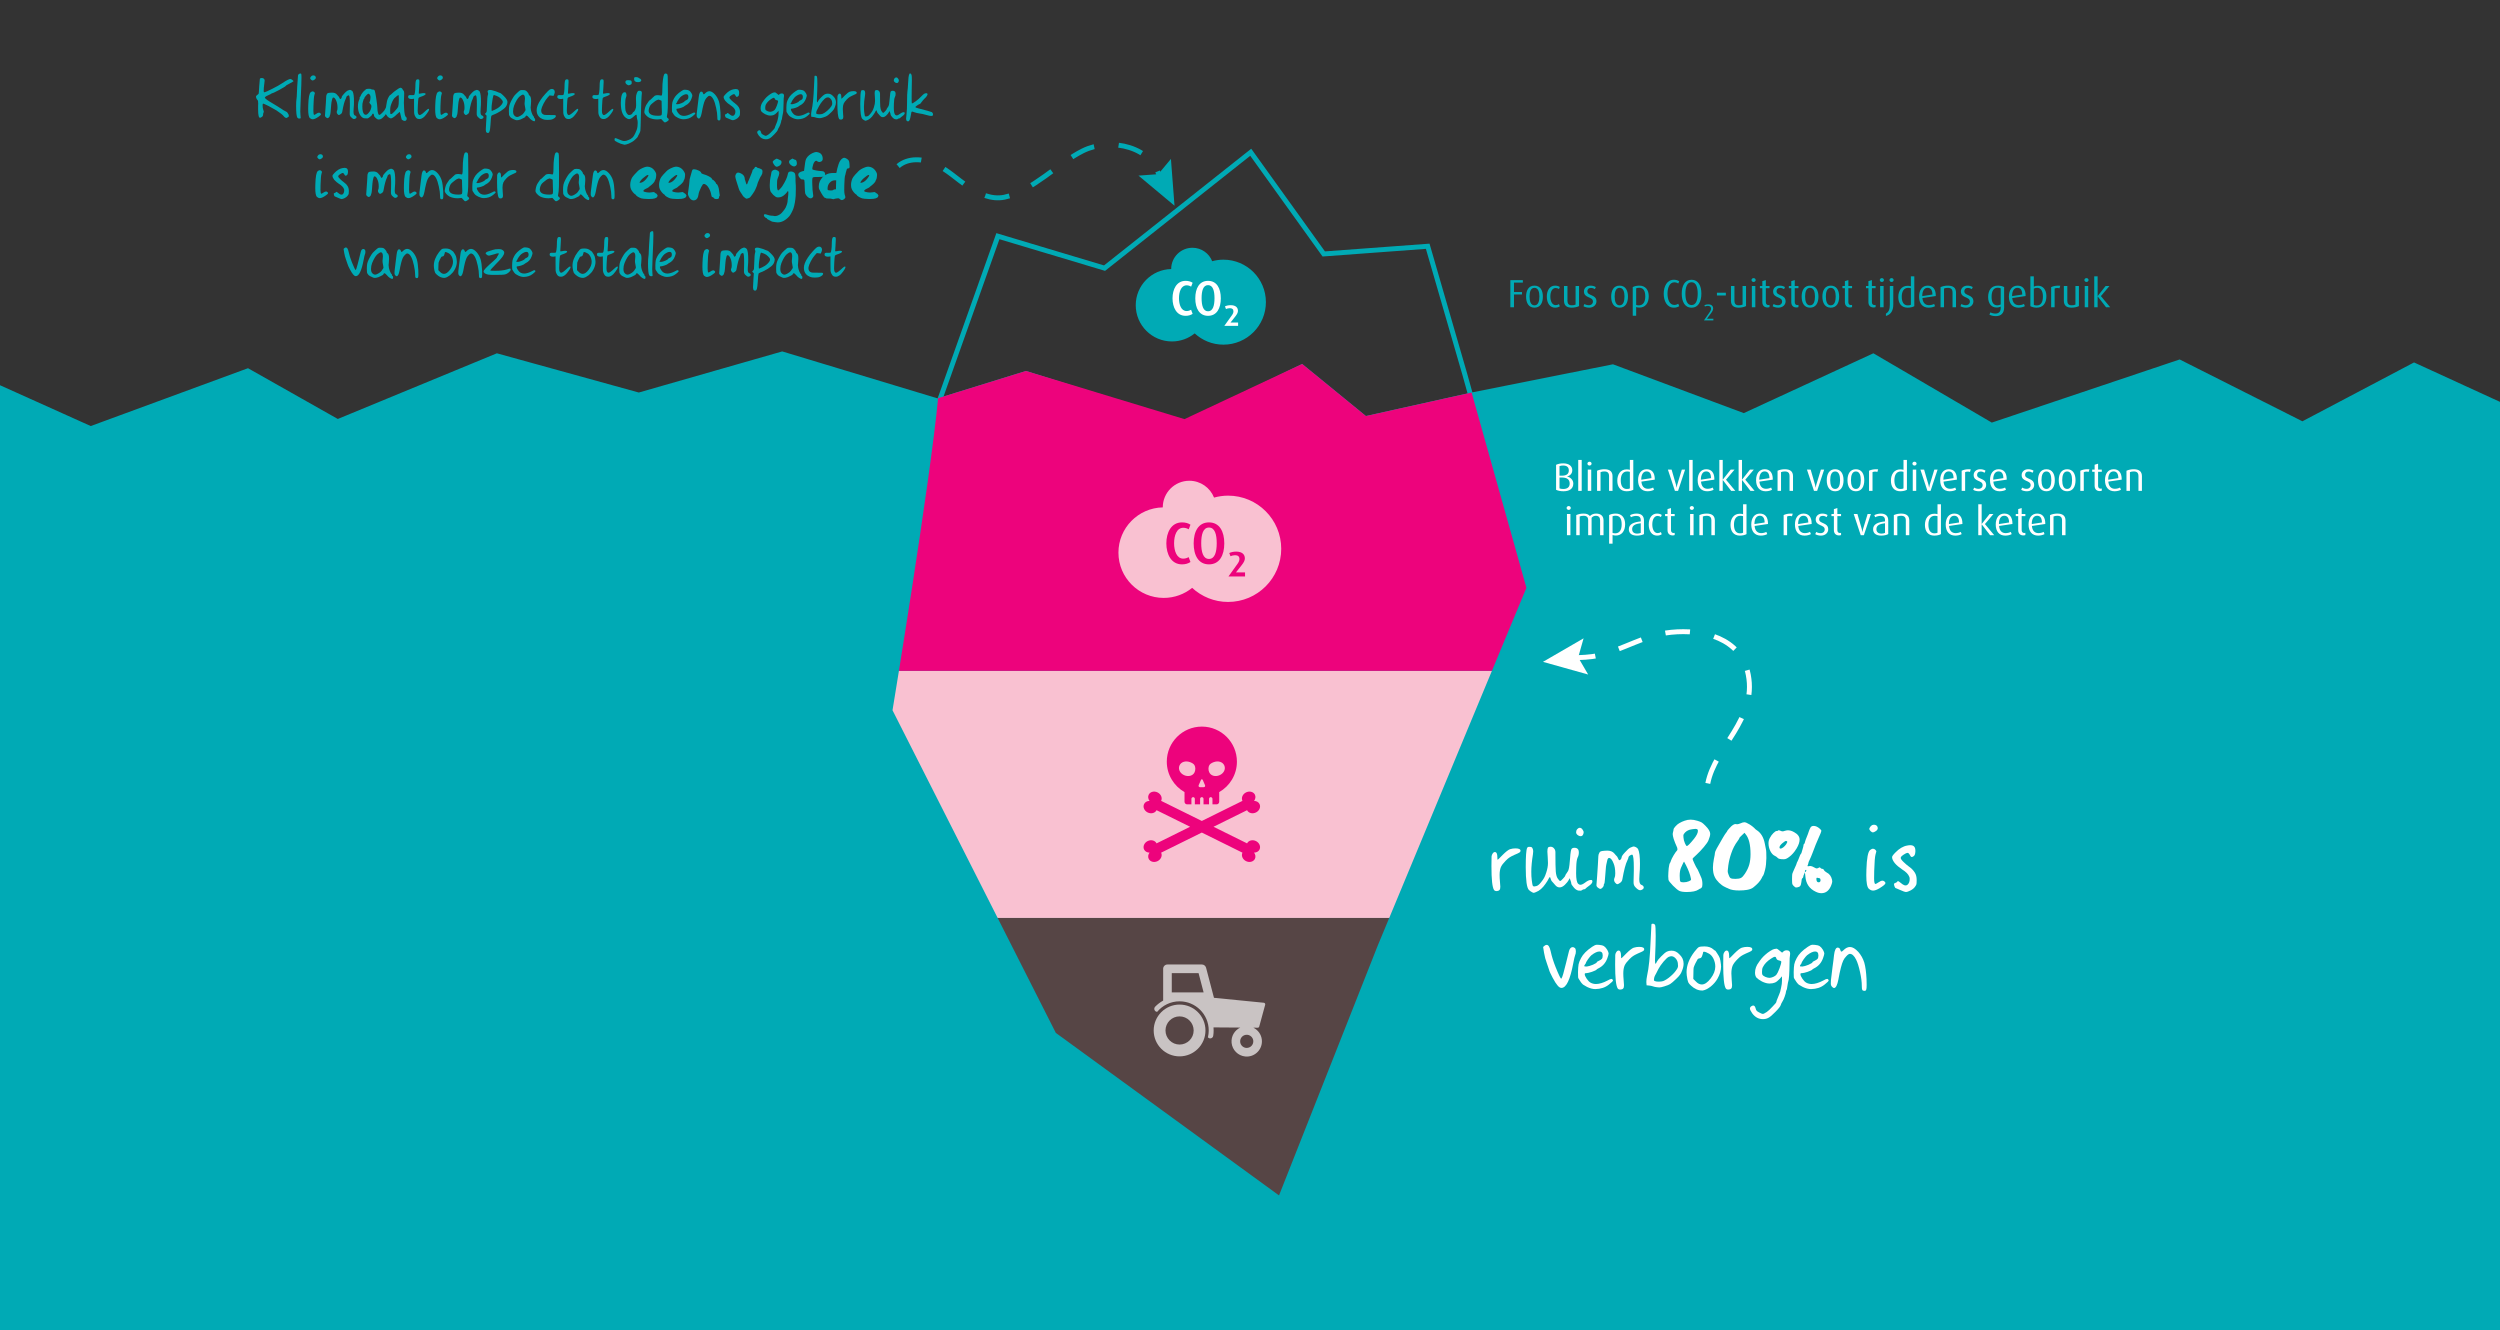 <?xml version="1.0" encoding="UTF-8"?>
<svg xmlns="http://www.w3.org/2000/svg" xmlns:xlink="http://www.w3.org/1999/xlink" xmlns:inkscape="http://www.inkscape.org/namespaces/inkscape" version="1.1" width="507.402" height="269.991" viewBox="0 0 507.402 269.991">
  <rect x="0" y="0" width="507.402" height="269.991" fill="#333333" stroke="none"/>
  <defs>
    <path id="font_0_86" d="M.166 .451C.182 .456 .197 .458 .212 .458 .241 .458 .255 .451 .255 .437 .255 .432 .252 .427 .246 .423 .24 .419 .225 .412 .201 .402 .182 .393 .168 .386 .16 .38 .152 .375 .142 .366 .129 .353 .11 .334 .097 .317 .089 .3 .082 .283 .078 .261 .078 .233 .078 .217 .079 .198 .081 .176 .083 .158 .084 .144 .084 .134 .084 .121 .082 .111 .077 .106 .073 .101 .066 .098 .056 .097 .045 .096 .036 .099 .031 .106 .016 .129 .009 .196 .009 .308 .009 .353 .01 .381 .01 .39 .011 .399 .014 .407 .019 .414 .025 .423 .031 .427 .038 .427 .052 .427 .059 .412 .059 .383 .059 .369 .06 .362 .061 .362 .064 .362 .078 .376 .104 .403 .131 .43 .152 .446 .166 .451Z"></path>
    <path id="font_0_393" d="M.478 .568C.467 .575 .461 .584 .461 .594 .461 .604 .464 .613 .47 .62 .477 .628 .484 .632 .492 .632 .501 .632 .509 .627 .516 .616 .522 .607 .525 .6 .525 .596 .525 .594 .524 .59 .523 .583 .519 .568 .511 .561 .5 .561 .493 .561 .485 .563 .478 .568M.35 .202C.363 .215 .369 .224 .369 .227 .369 .23 .373 .238 .382 .25 .391 .263 .396 .271 .396 .274 .396 .277 .398 .283 .401 .293 .403 .3 .406 .327 .41 .375 .413 .422 .418 .449 .423 .454 .428 .46 .436 .463 .447 .463 .459 .463 .468 .46 .475 .453 .481 .447 .484 .437 .484 .423 .484 .408 .481 .394 .474 .381 .467 .366 .463 .339 .462 .298 .461 .285 .461 .269 .461 .248 .461 .2 .467 .17 .478 .159 .484 .153 .49 .15 .497 .15 .508 .15 .522 .157 .539 .17 .557 .184 .573 .191 .587 .191 .592 .191 .595 .19 .597 .187 .598 .183 .599 .18 .599 .179 .599 .168 .59 .155 .571 .142 .554 .13 .545 .122 .542 .119 .539 .114 .535 .112 .529 .112 .523 .112 .517 .11 .511 .105 .506 .1 .497 .099 .482 .101 .468 .103 .454 .112 .44 .129 .427 .144 .42 .155 .42 .162 .42 .167 .418 .176 .413 .188L.407 .206 .401 .195C.392 .178 .38 .163 .365 .149 .35 .135 .336 .128 .321 .128 .307 .128 .294 .135 .283 .149 .28 .153 .276 .158 .27 .164 .263 .171 .258 .177 .254 .182 .251 .187 .248 .193 .246 .2 .243 .218 .237 .219 .23 .204 .224 .191 .215 .176 .202 .158 .178 .123 .151 .099 .121 .088 .112 .084 .105 .082 .102 .082 .099 .082 .094 .084 .087 .088 .078 .093 .069 .099 .062 .106 .044 .123 .035 .188 .035 .299 .035 .392 .039 .446 .047 .462 .05 .469 .058 .472 .07 .471 .079 .47 .084 .469 .086 .467 .089 .465 .092 .46 .095 .452 .097 .446 .098 .439 .098 .432 .098 .429 .097 .421 .096 .409 .087 .353 .082 .303 .082 .26 .082 .233 .083 .21 .086 .189 .089 .167 .091 .153 .093 .146 .096 .139 .1 .136 .107 .136 .111 .136 .117 .137 .124 .139 .137 .142 .15 .153 .164 .171 .177 .187 .186 .2 .191 .21 .196 .219 .202 .233 .208 .252 .218 .282 .223 .309 .223 .334 .223 .353 .222 .369 .221 .382 .219 .403 .218 .42 .218 .431 .218 .447 .22 .458 .223 .464 .227 .469 .234 .472 .244 .472 .257 .472 .267 .467 .274 .458 .282 .45 .286 .438 .286 .425V.404C.286 .339 .287 .292 .289 .263 .291 .238 .296 .22 .303 .207 .314 .19 .322 .182 .327 .182 .33 .182 .338 .189 .35 .202Z"></path>
    <path id="font_0_81" d="M.311 .464C.327 .471 .336 .474 .338 .474 .345 .474 .353 .472 .361 .467 .369 .462 .374 .457 .377 .452 .388 .429 .393 .387 .393 .327 .393 .296 .392 .266 .389 .239 .388 .218 .387 .204 .387 .198 .387 .17 .393 .154 .404 .15 .418 .145 .425 .137 .425 .127 .425 .119 .419 .112 .407 .107 .402 .105 .398 .104 .394 .104 .384 .104 .371 .112 .355 .129 .344 .14 .339 .153 .339 .168V.174C.339 .175 .339 .18 .339 .188 .34 .197 .34 .209 .34 .225 .341 .242 .341 .257 .341 .27V.297C.341 .361 .337 .397 .329 .404 .328 .405 .327 .405 .326 .405 .321 .405 .315 .402 .307 .397 .3 .392 .296 .387 .296 .383 .296 .379 .293 .37 .286 .355 .272 .328 .258 .275 .244 .196 .242 .183 .235 .173 .224 .166 .214 .159 .207 .155 .202 .155 .197 .155 .192 .158 .186 .165 .178 .173 .174 .182 .174 .193 .174 .199 .176 .205 .179 .212 .182 .217 .184 .228 .184 .247 .184 .282 .179 .31 .17 .331 .158 .362 .145 .377 .132 .377 .125 .377 .12 .371 .117 .359 .11 .332 .105 .308 .104 .285 .098 .204 .094 .162 .092 .161 .089 .159 .087 .155 .087 .148 .087 .141 .084 .134 .076 .126 .069 .119 .063 .115 .058 .115 .053 .115 .046 .119 .037 .126 .029 .132 .025 .139 .025 .147 .025 .152 .025 .157 .026 .161 .029 .191 .032 .243 .037 .317 .04 .36 .041 .385 .041 .392 .041 .401 .044 .411 .05 .422 .053 .427 .057 .431 .062 .433 .068 .435 .078 .437 .094 .438 .099 .439 .107 .439 .116 .439 .143 .439 .163 .431 .177 .414 .18 .41 .184 .406 .189 .4 .194 .396 .197 .391 .201 .387 .204 .382 .206 .377 .209 .371 .212 .362 .216 .358 .22 .358 .223 .358 .227 .361 .232 .367 .236 .373 .238 .378 .238 .383 .238 .39 .247 .404 .266 .424 .285 .445 .3 .459 .311 .464Z"></path>
    <path id="font_0_4" d="M0 0Z"></path>
    <path id="font_1_27" d="M.169 .314 .152 .346C.15 .346 .141 .329 .126 .294 .119 .278 .115 .256 .115 .227 .115 .198 .117 .181 .121 .177 .125 .173 .134 .171 .147 .171 .164 .171 .179 .174 .193 .18 .205 .185 .211 .19 .211 .194 .211 .195 .211 .196 .21 .197 .21 .199 .21 .201 .21 .202 .203 .238 .189 .275 .169 .314M.26 .621C.255 .622 .25 .623 .247 .623 .245 .623 .243 .623 .24 .622 .237 .622 .234 .622 .229 .621 .224 .62 .22 .62 .216 .619 .193 .616 .175 .607 .16 .592 .151 .583 .146 .574 .146 .566 .146 .559 .146 .554 .147 .549 .148 .534 .152 .519 .159 .502 .166 .486 .171 .478 .176 .478 .183 .478 .204 .499 .237 .54 .258 .567 .269 .589 .269 .606 .269 .614 .266 .619 .26 .621M.157 .692C.174 .698 .19 .701 .207 .701 .224 .701 .244 .698 .266 .691 .283 .686 .294 .681 .301 .677 .308 .673 .318 .664 .332 .65 .359 .623 .373 .6 .373 .581 .373 .568 .368 .551 .359 .528 .354 .514 .34 .494 .319 .469 .298 .444 .276 .421 .253 .4 .234 .383 .224 .373 .224 .369 .224 .365 .229 .352 .239 .331 .249 .309 .256 .296 .259 .292 .263 .287 .27 .275 .279 .253 .288 .232 .293 .22 .295 .216 .303 .2 .307 .18 .307 .156 .307 .141 .305 .132 .301 .127 .296 .121 .292 .118 .289 .118 .287 .118 .282 .115 .273 .109 .254 .096 .221 .089 .174 .089 .147 .089 .127 .092 .113 .098 .1 .104 .082 .119 .058 .143 .034 .168 .021 .184 .02 .193 .019 .202 .018 .212 .018 .222 .018 .243 .02 .266 .022 .291 .025 .316 .029 .33 .033 .335 .036 .338 .038 .344 .041 .354 .044 .363 .051 .378 .064 .4 .077 .421 .086 .434 .09 .437 .094 .44 .096 .445 .096 .451 .096 .458 .093 .469 .086 .482 .081 .493 .073 .511 .064 .538 .059 .556 .056 .569 .056 .577 .056 .584 .057 .589 .058 .593 .061 .604 .063 .613 .063 .618 .063 .623 .068 .632 .079 .644 .09 .656 .1 .665 .111 .671 .126 .68 .142 .687 .157 .692Z"></path>
    <path id="font_1_19" d="M.327 .409C.327 .489 .313 .545 .286 .577L.276 .59 .254 .569C.239 .556 .232 .547 .232 .543 .232 .541 .227 .533 .217 .519 .195 .49 .177 .455 .164 .416 .152 .382 .144 .348 .139 .313 .136 .286 .134 .271 .134 .266 .134 .258 .136 .248 .141 .236 .146 .22 .152 .21 .159 .206 .166 .202 .179 .2 .199 .2 .22 .2 .236 .203 .246 .208 .257 .214 .268 .226 .279 .243 .297 .27 .309 .296 .316 .32 .323 .345 .327 .374 .327 .409M.243 .67C.256 .676 .267 .679 .275 .679 .284 .679 .299 .673 .32 .66 .337 .649 .35 .639 .359 .63 .364 .624 .37 .618 .378 .613 .415 .59 .438 .551 .448 .497L.457 .452C.46 .442 .461 .417 .461 .376 .46 .337 .457 .304 .45 .277 .443 .25 .438 .234 .435 .23 .431 .226 .426 .217 .42 .204 .409 .182 .387 .157 .352 .129 .339 .118 .32 .111 .297 .107 .279 .104 .257 .102 .231 .102 .192 .102 .162 .107 .142 .117 .139 .119 .133 .122 .124 .125 .115 .129 .11 .132 .108 .133 .093 .14 .078 .151 .061 .167 .044 .184 .032 .2 .025 .215 .014 .236 .009 .263 .009 .296 .009 .316 .012 .34 .017 .368 .023 .395 .026 .413 .026 .42 .026 .426 .031 .438 .041 .457 .084 .533 .109 .576 .118 .587 .125 .596 .129 .601 .129 .603 .129 .606 .136 .615 .15 .63 .17 .653 .187 .664 .201 .664 .202 .664 .203 .664 .204 .663 .206 .663 .207 .663 .208 .663 .209 .663 .21 .663 .211 .662 .212 .662 .213 .662 .214 .662 .221 .662 .231 .665 .243 .67Z"></path>
    <path id="font_1_9" d="M.438 .206C.437 .206 .432 .207 .424 .209 .415 .213 .412 .206 .415 .189 .417 .177 .423 .171 .434 .171 .438 .171 .441 .172 .444 .175 .447 .178 .449 .182 .449 .187 .449 .2 .445 .206 .438 .206M.327 .266C.328 .269 .329 .271 .329 .273 .329 .275 .328 .276 .325 .276 .322 .276 .32 .274 .318 .269 .316 .264 .316 .261 .318 .259 .319 .258 .32 .259 .322 .26 .324 .261 .326 .263 .327 .266M.35 .602C.354 .614 .359 .625 .364 .634 .369 .643 .378 .648 .391 .648 .408 .648 .425 .64 .442 .625 .451 .617 .456 .611 .456 .606 .456 .601 .449 .582 .434 .55 .413 .502 .399 .468 .392 .447 .389 .437 .385 .427 .38 .416 .375 .405 .371 .395 .368 .386 .362 .371 .357 .36 .353 .353 .35 .349 .348 .342 .346 .333 .344 .324 .342 .317 .34 .314 .339 .311 .338 .309 .339 .309 .339 .308 .34 .307 .342 .307 .344 .306 .347 .307 .352 .308 .354 .309 .357 .309 .361 .309 .372 .309 .387 .303 .407 .291 .415 .287 .423 .288 .431 .293 .437 .296 .441 .298 .443 .298 .444 .298 .446 .296 .448 .293 .452 .288 .457 .285 .463 .285 .47 .285 .475 .281 .479 .273 .482 .267 .49 .261 .501 .254 .524 .243 .539 .223 .546 .194 .547 .186 .548 .181 .548 .178 .548 .171 .545 .16 .54 .147 .523 .102 .495 .079 .456 .079 .441 .079 .425 .083 .409 .091 .355 .116 .326 .159 .321 .219L.317 .256 .31 .24C.305 .229 .303 .222 .303 .218 .303 .213 .301 .209 .296 .206 .291 .203 .288 .192 .287 .173 .285 .157 .282 .146 .277 .14 .272 .134 .264 .13 .251 .128 .25 .128 .248 .128 .246 .128 .245 .127 .244 .127 .243 .127 .238 .127 .231 .131 .222 .14 .215 .147 .211 .153 .21 .158 .209 .163 .208 .177 .208 .198 .208 .219 .209 .234 .21 .242 .212 .249 .218 .263 .227 .283 .24 .311 .246 .326 .246 .327 .246 .331 .249 .338 .254 .347 .258 .354 .263 .367 .27 .385 .275 .4 .28 .409 .283 .412 .287 .416 .289 .42 .289 .424 .289 .425 .292 .434 .297 .451 .302 .468 .305 .479 .305 .484 .305 .489 .306 .492 .309 .495 .314 .498 .317 .505 .318 .514 .321 .525 .325 .537 .33 .548 .34 .573 .347 .591 .35 .602M.158 .492C.167 .506 .17 .514 .166 .517 .162 .52 .159 .521 .157 .521 .152 .521 .142 .515 .128 .503 .111 .489 .102 .477 .102 .466 .102 .463 .103 .46 .105 .458 .106 .457 .108 .456 .11 .456 .116 .456 .124 .459 .133 .466 .143 .474 .151 .482 .158 .492M.09 .609C.093 .613 .1 .612 .113 .606 .118 .603 .123 .602 .128 .602 .133 .602 .139 .603 .146 .606 .156 .609 .165 .611 .173 .611 .189 .611 .207 .606 .226 .595 .257 .578 .272 .557 .272 .532 .272 .512 .264 .487 .247 .458 .236 .439 .221 .419 .201 .4 .18 .381 .163 .37 .149 .367 .147 .366 .143 .366 .137 .366 .108 .366 .091 .37 .085 .379 .078 .386 .07 .392 .062 .395 .047 .402 .035 .415 .024 .436 .014 .457 .009 .479 .009 .502 .009 .518 .013 .534 .022 .549 .029 .563 .039 .576 .05 .587 .062 .599 .071 .605 .078 .605 .085 .605 .089 .606 .09 .609Z"></path>
    <path id="font_1_4" d="M0 0Z"></path>
    <path id="font_2_77" d="M.119 .655C.125 .657 .13 .658 .135 .658 .144 .658 .151 .655 .157 .65 .163 .644 .166 .637 .166 .63 .166 .619 .16 .61 .148 .603 .138 .596 .13 .593 .124 .593 .119 .593 .113 .597 .105 .604 .098 .612 .094 .618 .094 .623 .095 .628 .098 .634 .103 .641 .108 .648 .114 .652 .119 .655M.101 .444C.11 .451 .118 .455 .126 .455 .133 .455 .14 .452 .147 .445 .152 .439 .154 .435 .154 .432 .154 .431 .152 .422 .147 .406 .142 .388 .138 .342 .136 .269 .135 .251 .135 .23 .135 .205 .135 .173 .139 .157 .146 .157 .15 .157 .158 .161 .171 .17 .185 .18 .197 .185 .206 .185 .213 .185 .219 .182 .224 .177 .229 .172 .231 .168 .231 .165 .231 .158 .221 .147 .201 .134 .17 .112 .145 .101 .127 .101 .114 .101 .102 .106 .091 .116 .076 .129 .069 .167 .069 .23 .069 .251 .069 .267 .07 .28 .073 .374 .083 .429 .101 .444Z"></path>
    <path id="font_2_87" d="M.158 .482C.168 .484 .177 .485 .184 .485 .213 .485 .227 .47 .227 .439V.431C.226 .412 .222 .399 .214 .393 .207 .388 .202 .385 .197 .385 .191 .385 .186 .39 .182 .399 .175 .413 .168 .42 .161 .42 .157 .42 .151 .418 .143 .414 .116 .399 .103 .387 .103 .378 .103 .369 .112 .357 .129 .341 .146 .325 .161 .312 .174 .303 .193 .29 .21 .273 .223 .252 .233 .236 .238 .215 .238 .19 .238 .173 .237 .161 .236 .155 .234 .149 .23 .141 .223 .132 .215 .121 .203 .111 .186 .102 .17 .094 .157 .089 .146 .089 .14 .089 .125 .094 .101 .105 .076 .116 .062 .122 .061 .122 .058 .122 .055 .126 .051 .135 .048 .144 .046 .151 .046 .156 .046 .16 .051 .164 .06 .167 .069 .171 .074 .174 .074 .176 .074 .179 .076 .181 .079 .181 .084 .181 .091 .176 .102 .167 .114 .157 .124 .15 .132 .147 .143 .143 .152 .144 .16 .15 .173 .161 .179 .177 .179 .199 .179 .207 .178 .214 .175 .219 .167 .24 .147 .26 .115 .28 .09 .297 .069 .314 .053 .333 .038 .352 .03 .369 .03 .384 .03 .391 .039 .404 .058 .423 .09 .456 .123 .476 .158 .482Z"></path>
    <path id="font_2_90" d="M.019 .466C.026 .472 .032 .475 .039 .475 .054 .475 .065 .457 .073 .42 .082 .378 .096 .333 .115 .286 .141 .221 .157 .189 .162 .189 .164 .189 .167 .195 .172 .208 .177 .221 .182 .239 .187 .26 .192 .281 .198 .302 .203 .322 .208 .342 .213 .362 .218 .383 .223 .404 .227 .417 .228 .423 .234 .445 .245 .456 .26 .456 .265 .456 .271 .453 .278 .448 .283 .443 .286 .434 .286 .421 .286 .408 .284 .396 .279 .385 .276 .378 .271 .357 .264 .32 .238 .181 .205 .111 .164 .111 .153 .111 .142 .118 .13 .133 .12 .144 .106 .166 .089 .198 .072 .23 .062 .252 .059 .265 .057 .272 .051 .29 .041 .318 .03 .347 .022 .377 .017 .407L.009 .457 .019 .466Z"></path>
    <path id="font_2_73" d="M.075 .321C.075 .318 .073 .314 .068 .309 .064 .304 .062 .3 .062 .297 .062 .292 .069 .291 .084 .292 .096 .293 .113 .298 .135 .307 .157 .317 .168 .324 .168 .328 .168 .331 .174 .335 .185 .34 .196 .345 .204 .35 .21 .356 .215 .361 .218 .371 .218 .385 .218 .398 .215 .407 .21 .412 .205 .417 .199 .419 .19 .419 .173 .419 .15 .409 .123 .388 .117 .383 .107 .372 .094 .354 .081 .335 .075 .324 .075 .321M.129 .459C.145 .47 .158 .476 .169 .476 .176 .476 .183 .476 .188 .475 .205 .474 .219 .47 .229 .464 .239 .457 .248 .447 .257 .432 .264 .419 .268 .409 .268 .402 .268 .395 .264 .382 .257 .362 .243 .323 .218 .294 .181 .276 .174 .273 .169 .269 .165 .265 .162 .261 .149 .255 .127 .247 .105 .24 .09 .236 .081 .236 .074 .236 .07 .235 .068 .234 .067 .233 .066 .23 .066 .226 .066 .217 .072 .205 .083 .188 .094 .172 .105 .161 .116 .155 .129 .148 .144 .144 .161 .144 .189 .144 .222 .154 .26 .174 .275 .183 .286 .187 .292 .187 .295 .187 .297 .186 .3 .183 .303 .18 .305 .177 .305 .174 .305 .169 .293 .157 .27 .139 .239 .114 .201 .102 .156 .101 .134 .101 .111 .107 .086 .119 .079 .123 .072 .127 .067 .13 .062 .133 .058 .135 .055 .137 .052 .138 .049 .141 .046 .145 .043 .148 .04 .151 .039 .152 .038 .153 .036 .157 .031 .163 .027 .17 .024 .174 .022 .177 .015 .186 .011 .194 .01 .2 .01 .206 .009 .221 .009 .245 .01 .274 .011 .296 .014 .311 .017 .326 .024 .344 .035 .364 .052 .397 .083 .428 .129 .459Z"></path>
    <path id="font_2_86" d="M.166 .451C.182 .456 .197 .458 .212 .458 .241 .458 .255 .451 .255 .437 .255 .432 .252 .427 .246 .423 .24 .419 .225 .412 .201 .402 .182 .393 .168 .386 .16 .38 .152 .375 .142 .366 .129 .353 .11 .334 .097 .317 .089 .3 .082 .283 .078 .261 .078 .233 .078 .217 .079 .198 .081 .176 .083 .158 .084 .144 .084 .134 .084 .121 .082 .111 .077 .106 .073 .101 .066 .098 .056 .097 .045 .096 .036 .099 .031 .106 .016 .129 .009 .196 .009 .308 .009 .353 .01 .381 .01 .39 .011 .399 .014 .407 .019 .414 .025 .423 .031 .427 .038 .427 .052 .427 .059 .412 .059 .383 .059 .369 .06 .362 .061 .362 .064 .362 .078 .376 .104 .403 .131 .43 .152 .446 .166 .451Z"></path>
    <path id="font_2_70" d="M.256 .361C.245 .373 .233 .379 .22 .379 .215 .379 .208 .377 .199 .374 .188 .369 .174 .356 .155 .334 .136 .312 .122 .291 .111 .271 .098 .244 .088 .226 .083 .217 .078 .208 .075 .199 .074 .189 .073 .182 .073 .177 .074 .174 .074 .172 .078 .17 .083 .168 .09 .165 .101 .164 .115 .164 .13 .164 .143 .166 .152 .169 .169 .176 .189 .188 .211 .207 .234 .226 .252 .246 .265 .266 .273 .277 .277 .288 .277 .299 .277 .3 .277 .302 .276 .305 .276 .308 .276 .311 .276 .313 .275 .332 .268 .348 .256 .361M.052 .648C.053 .652 .057 .654 .062 .654 .072 .654 .079 .65 .083 .643 .086 .636 .088 .605 .088 .55 .088 .5 .086 .442 .083 .375 .082 .366 .082 .355 .082 .342 .082 .324 .084 .315 .087 .315 .089 .315 .093 .321 .098 .333 .103 .343 .115 .358 .135 .378 .155 .399 .171 .412 .183 .418 .194 .423 .206 .426 .221 .426 .236 .426 .249 .423 .258 .418 .269 .413 .28 .404 .29 .393 .302 .381 .31 .37 .315 .359 .321 .346 .324 .332 .324 .316 .324 .298 .32 .278 .311 .257 .306 .242 .3 .231 .293 .222 .287 .213 .276 .201 .26 .186 .238 .165 .222 .151 .212 .145 .202 .138 .185 .131 .161 .124 .142 .118 .128 .115 .119 .115 .116 .115 .109 .116 .097 .117 .085 .118 .074 .121 .065 .124 .056 .127 .045 .13 .033 .131L.011 .133 .009 .158V.164C.009 .177 .011 .193 .015 .213 .03 .279 .04 .377 .045 .507 .049 .598 .051 .645 .052 .648Z"></path>
    <path id="font_2_83" d="M.207 .4C.188 .411 .173 .417 .164 .417 .159 .417 .157 .416 .156 .413 .156 .412 .155 .409 .154 .402 .152 .396 .15 .391 .149 .386 .145 .371 .138 .363 .129 .362 .12 .361 .114 .358 .11 .354 .107 .349 .1 .337 .09 .317 .083 .302 .078 .29 .076 .282 .075 .274 .074 .259 .074 .236L.073 .187 .095 .165C.111 .148 .128 .14 .145 .14 .169 .14 .194 .157 .22 .191 .246 .225 .259 .259 .259 .292 .259 .316 .253 .339 .242 .361 .233 .378 .222 .391 .207 .4M.12 .456C.128 .46 .144 .462 .167 .462 .2 .462 .226 .453 .245 .435 .25 .43 .253 .428 .255 .428 .258 .428 .265 .42 .275 .403 .286 .387 .293 .374 .297 .363 .301 .352 .304 .333 .307 .307 .307 .305 .307 .303 .307 .3 .308 .297 .308 .295 .308 .293 .308 .259 .298 .224 .277 .188 .264 .165 .245 .143 .221 .123 .196 .104 .175 .093 .157 .09 .156 .09 .155 .09 .152 .089 .149 .089 .148 .089 .147 .089 .114 .089 .083 .103 .054 .13 .043 .14 .036 .148 .032 .155 .029 .162 .026 .171 .023 .184 .018 .209 .016 .229 .016 .244 .016 .301 .038 .358 .082 .416 .101 .44 .113 .453 .12 .456Z"></path>
    <path id="font_2_75" d="M.194 .361C.192 .37 .188 .374 .182 .374 .175 .374 .165 .369 .15 .359 .117 .338 .093 .313 .08 .286 .075 .277 .073 .263 .073 .246 .073 .234 .074 .226 .077 .221 .08 .216 .089 .21 .102 .204 .115 .199 .126 .196 .136 .196 .145 .196 .156 .199 .168 .204 .181 .21 .19 .216 .195 .223 .202 .232 .211 .249 .221 .276 .231 .303 .236 .322 .236 .332 .236 .334 .236 .335 .235 .336 .232 .339 .225 .342 .214 .344 .203 .347 .196 .353 .194 .361M.177 .44C.179 .44 .181 .44 .184 .441 .187 .442 .19 .442 .192 .442 .195 .443 .196 .443 .197 .443 .2 .443 .209 .437 .222 .426L.243 .409 .254 .419C.262 .426 .271 .429 .282 .429 .301 .429 .311 .42 .311 .401 .311 .396 .311 .392 .31 .389 .307 .377 .306 .354 .306 .321 .305 .232 .301 .18 .295 .165 .294 .162 .291 .15 .288 .128 .285 .107 .283 .095 .281 .093 .278 .09 .276 .085 .276 .079 .276 .072 .272 .059 .265 .038 .258 .018 .252 .005 .247-.002 .238-.017 .233-.027 .232-.033 .229-.044 .214-.064 .187-.091 .16-.119 .14-.136 .125-.143 .112-.15 .097-.153 .081-.153 .045-.153 .015-.137-.009-.105-.022-.086-.029-.073-.029-.064-.029-.056-.025-.049-.017-.044-.011-.04-.006-.038-.001-.038 .008-.038 .015-.046 .019-.062 .021-.071 .024-.077 .027-.081 .031-.086 .038-.091 .048-.096 .064-.105 .075-.109 .08-.109 .086-.109 .097-.103 .114-.092 .127-.083 .143-.068 .163-.046 .184-.025 .194-.012 .194-.008 .194-.005 .197 .005 .204 .021 .211 .038 .216 .051 .219 .058 .224 .069 .23 .086 .234 .111 .24 .135 .242 .155 .242 .172V.209L.22 .185C.207 .171 .194 .161 .182 .156 .17 .151 .155 .148 .136 .148 .117 .148 .096 .154 .073 .165 .051 .177 .036 .188 .027 .197 .018 .208 .014 .222 .014 .24 .014 .271 .025 .301 .046 .328 .049 .332 .052 .336 .055 .341 .058 .346 .061 .349 .062 .35 .063 .352 .065 .354 .067 .357 .07 .36 .072 .363 .075 .366 .078 .369 .081 .372 .084 .376 .088 .38 .093 .385 .1 .391 .112 .402 .126 .413 .142 .423 .158 .433 .17 .439 .177 .44Z"></path>
    <path id="font_2_82" d="M.115 .429C.134 .448 .152 .457 .171 .457 .193 .457 .216 .443 .241 .416 .264 .39 .281 .36 .292 .325 .302 .29 .308 .244 .311 .186 .312 .173 .312 .156 .312 .136 .312 .115 .311 .101 .308 .095 .306 .089 .301 .086 .293 .086 .284 .086 .278 .089 .275 .094 .272 .1 .271 .111 .271 .128 .271 .161 .266 .2 .256 .245 .246 .291 .235 .327 .222 .352 .206 .383 .189 .399 .17 .399 .163 .399 .153 .393 .141 .38 .129 .368 .12 .355 .114 .342 .101 .314 .087 .261 .073 .182 .064 .134 .051 .11 .036 .11 .031 .11 .025 .114 .019 .121 .012 .128 .009 .137 .009 .148 .009 .159 .009 .168 .01 .177 .012 .196 .016 .231 .023 .284 .03 .337 .035 .371 .036 .388 .041 .431 .052 .452 .067 .452 .07 .452 .074 .451 .078 .449 .083 .447 .087 .441 .09 .431 .092 .422 .095 .418 .099 .418 .103 .418 .108 .422 .115 .429Z"></path>
    <clipPath id="clip_3">
      <path transform="matrix(1,0,0,-1,0,269.991)" d="M0 269.991H507.402V0H0Z"></path>
    </clipPath>
    <clipPath id="clip_4">
      <path transform="matrix(1,0,0,-1,0,269.991)" d="M224.045 216.136 202.318 222.609 190.415 189.331C188.757 171.86 181.145 125.837 181.145 125.837L214.295 60.35 259.591 27.367 279.611 78.032 309.803 150.689 299.602 187.035 298.975 189.273 297.459 194.676 289.911 220.568 268.724 219.008 253.844 239.61Z"></path>
    </clipPath>
    <clipPath id="clip_5">
      <path transform="matrix(1,0,0,-1,0,269.991)" d="M0 269.991H507.402V0H0Z"></path>
    </clipPath>
    <path id="font_6_1" d="M.457 .029 .426 .112C.403 .098 .371 .086 .335 .086 .225 .086 .18 .216 .18 .345 .18 .476 .223 .608 .336 .608 .373 .608 .404 .596 .427 .582L.457 .66C.42 .685 .372 .699 .314 .699 .13 .699 .049 .526 .049 .344 .049 .162 .13-.011 .314-.011 .372-.011 .42 .004 .457 .029Z"></path>
    <path id="font_6_2" d="M.567 .344C.567 .546 .486 .699 .308 .699 .13 .699 .049 .546 .049 .344 .049 .142 .13-.011 .308-.011 .486-.011 .567 .142 .567 .344M.439 .347C.439 .2 .408 .081 .308 .081 .208 .081 .177 .2 .177 .347 .177 .494 .208 .612 .308 .612 .408 .612 .439 .494 .439 .347Z"></path>
    <path id="font_6_3" d="M.302-.215V-.147H.148L.243-.027C.282 .022 .299 .057 .299 .09 .299 .156 .254 .205 .152 .205 .108 .205 .066 .196 .035 .181L.056 .127C.076 .136 .106 .144 .133 .144 .18 .144 .207 .124 .207 .081 .207 .058 .2 .033 .176 0L.022-.215H.302Z"></path>
    <clipPath id="clip_7">
      <path transform="matrix(1,0,0,-1,0,269.991)" d="M0 269.991H507.402V0H0Z"></path>
    </clipPath>
    <path id="font_0_47" d="M.058 .613C.061 .621 .069 .625 .083 .625 .094 .625 .104 .621 .111 .614 .116 .607 .119 .6 .119 .593 .119 .588 .117 .574 .114 .549 .109 .514 .107 .487 .107 .469V.458C.107 .449 .109 .444 .114 .444H.116C.117 .445 .118 .445 .119 .445 .13 .446 .163 .461 .216 .488 .27 .515 .311 .538 .339 .557 .394 .594 .429 .612 .444 .612 .452 .612 .461 .608 .471 .599L.486 .585 .471 .574C.464 .569 .448 .56 .422 .547 .4 .536 .389 .529 .389 .527 .389 .522 .362 .505 .307 .475 .252 .446 .221 .431 .212 .431 .21 .431 .203 .427 .19 .418 .186 .415 .176 .411 .16 .404 .144 .397 .133 .391 .127 .385 .123 .38 .121 .377 .121 .375 .122 .373 .125 .369 .13 .363 .138 .355 .156 .342 .183 .325 .228 .298 .26 .279 .279 .267 .35 .22 .388 .197 .393 .197 .398 .197 .404 .191 .411 .18 .419 .169 .424 .159 .425 .151 .425 .15 .425 .148 .425 .146 .426 .145 .426 .144 .426 .143 .426 .136 .42 .129 .407 .123 .394 .116 .387 .115 .385 .119 .384 .123 .382 .125 .377 .125 .374 .125 .368 .131 .359 .142 .349 .156 .319 .18 .268 .214 .247 .227 .215 .245 .173 .267 .13 .289 .105 .3 .099 .3H.098C.095 .298 .093 .29 .093 .276 .093 .254 .096 .235 .102 .218 .106 .208 .108 .201 .108 .196 .108 .192 .107 .189 .105 .186 .101 .181 .099 .172 .099 .159 .099 .148 .094 .138 .084 .131 .073 .124 .065 .12 .06 .12 .044 .12 .036 .154 .036 .223V.25C.036 .258 .036 .267 .036 .278 .037 .289 .037 .296 .037 .299 .037 .316 .036 .328 .035 .333 .034 .338 .03 .344 .025 .349 .018 .356 .013 .367 .01 .38 .009 .383 .009 .386 .009 .39 .009 .395 .014 .401 .023 .408 .032 .414 .038 .42 .043 .426 .044 .429 .047 .461 .05 .52 .054 .579 .057 .61 .058 .613Z"></path>
    <path id="font_0_80" d="M.056 .673C.063 .679 .07 .682 .077 .682 .082 .682 .086 .68 .088 .676 .09 .673 .091 .658 .091 .63 .091 .581 .088 .495 .082 .373 .078 .292 .076 .236 .076 .203 .076 .187 .077 .172 .078 .159 .08 .142 .081 .128 .081 .118 .081 .113 .075 .11 .063 .11 .052 .11 .044 .114 .039 .121 .028 .137 .023 .188 .023 .274 .023 .313 .025 .341 .028 .36 .031 .381 .032 .398 .032 .41 .032 .427 .034 .463 .037 .516 .041 .57 .043 .603 .044 .614 .045 .637 .046 .652 .047 .658 .048 .664 .051 .669 .056 .673Z"></path>
    <path id="font_0_77" d="M.119 .655C.125 .657 .13 .658 .135 .658 .144 .658 .151 .655 .157 .65 .163 .644 .166 .637 .166 .63 .166 .619 .16 .61 .148 .603 .138 .596 .13 .593 .124 .593 .119 .593 .113 .597 .105 .604 .098 .612 .094 .618 .094 .623 .095 .628 .098 .634 .103 .641 .108 .648 .114 .652 .119 .655M.101 .444C.11 .451 .118 .455 .126 .455 .133 .455 .14 .452 .147 .445 .152 .439 .154 .435 .154 .432 .154 .431 .152 .422 .147 .406 .142 .388 .138 .342 .136 .269 .135 .251 .135 .23 .135 .205 .135 .173 .139 .157 .146 .157 .15 .157 .158 .161 .171 .17 .185 .18 .197 .185 .206 .185 .213 .185 .219 .182 .224 .177 .229 .172 .231 .168 .231 .165 .231 .158 .221 .147 .201 .134 .17 .112 .145 .101 .127 .101 .114 .101 .102 .106 .091 .116 .076 .129 .069 .167 .069 .23 .069 .251 .069 .267 .07 .28 .073 .374 .083 .429 .101 .444Z"></path>
    <path id="font_0_384" d="M.528 .349C.528 .388 .527 .408 .525 .408 .516 .407 .498 .394 .471 .368 .464 .361 .455 .347 .445 .326 .436 .305 .429 .287 .424 .27 .42 .255 .418 .237 .418 .215V.203C.419 .186 .419 .176 .42 .173 .421 .169 .423 .167 .427 .167H.431C.438 .167 .452 .177 .471 .198 .498 .227 .515 .248 .52 .262 .525 .277 .528 .306 .528 .349M.155 .419C.15 .424 .147 .426 .145 .426 .133 .423 .121 .414 .108 .397 .095 .382 .089 .372 .089 .365 .089 .36 .087 .357 .084 .357 .081 .357 .08 .355 .08 .35 .08 .347 .077 .338 .072 .322 .067 .31 .065 .29 .065 .263 .065 .238 .067 .218 .071 .202 .078 .173 .09 .158 .108 .158 .111 .158 .114 .158 .116 .159 .13 .164 .143 .177 .156 .196 .169 .215 .176 .235 .179 .254 .18 .259 .18 .264 .18 .27 .18 .277 .176 .284 .168 .293 .159 .302 .154 .31 .154 .315 .154 .318 .155 .32 .158 .323 .162 .329 .165 .341 .167 .36 .168 .367 .169 .375 .169 .385 .169 .396 .164 .408 .155 .419M.498 .473C.525 .492 .54 .501 .545 .501 .554 .501 .56 .499 .564 .496 .569 .493 .573 .487 .576 .48 .58 .474 .583 .469 .586 .466 .593 .459 .596 .449 .596 .434 .596 .419 .596 .406 .595 .395 .593 .353 .592 .325 .592 .311 .592 .297 .593 .273 .595 .239 .598 .174 .606 .138 .619 .13 .625 .127 .628 .12 .628 .109 .628 .102 .626 .096 .623 .091 .618 .084 .612 .08 .603 .08 .592 .08 .579 .085 .566 .096 .564 .098 .562 .104 .56 .115 .548 .168 .541 .194 .54 .194 .538 .194 .53 .188 .516 .175 .501 .163 .489 .152 .48 .142 .475 .137 .467 .131 .454 .123 .441 .116 .432 .112 .428 .112 .421 .112 .411 .116 .399 .124 .387 .133 .379 .141 .376 .148 .371 .159 .366 .164 .36 .164 .358 .164 .357 .162 .357 .159 .357 .156 .349 .146 .332 .129 .319 .116 .309 .108 .3 .104 .291 .1 .28 .098 .267 .098 .26 .098 .249 .104 .235 .117 .221 .13 .214 .139 .214 .146 .214 .152 .212 .159 .208 .167 .206 .17 .204 .172 .203 .173 .202 .174 .201 .175 .199 .174 .198 .173 .197 .172 .194 .169 .19 .164 .187 .16 .186 .155 .185 .151 .176 .143 .16 .13 .145 .118 .135 .112 .131 .112H.12C.119 .112 .116 .112 .111 .113 .106 .113 .101 .113 .097 .113 .079 .113 .062 .123 .046 .142 .031 .161 .02 .185 .014 .214 .011 .231 .009 .247 .009 .262 .009 .3 .015 .331 .028 .354 .03 .357 .031 .361 .031 .365 .031 .366 .031 .368 .031 .37 .03 .373 .03 .374 .03 .375 .03 .378 .032 .381 .035 .384 .039 .388 .043 .395 .047 .406 .05 .415 .058 .427 .071 .443 .084 .46 .093 .468 .096 .468 .1 .468 .103 .47 .104 .475 .107 .484 .124 .488 .153 .488 .166 .488 .175 .486 .179 .482 .183 .479 .189 .478 .198 .478 .211 .478 .219 .473 .223 .462 .227 .452 .233 .419 .242 .362 .251 .303 .256 .261 .256 .238 .256 .221 .258 .204 .262 .188 .266 .171 .27 .161 .275 .158 .278 .156 .282 .156 .289 .159 .295 .162 .306 .172 .323 .189 .34 .206 .348 .217 .348 .22 .348 .222 .351 .227 .357 .236 .364 .245 .368 .263 .371 .291 .374 .319 .38 .345 .391 .368 .402 .392 .411 .405 .416 .407 .421 .409 .43 .416 .441 .427 .454 .441 .473 .456 .498 .473Z"></path>
    <path id="font_0_88" d="M.116 .604C.119 .607 .125 .608 .132 .608 .139 .608 .145 .606 .149 .602 .151 .599 .152 .589 .152 .574 .152 .558 .151 .532 .148 .495 .145 .459 .144 .438 .144 .433L.145 .427C.146 .426 .147 .426 .149 .426 .152 .426 .155 .426 .16 .427 .165 .428 .169 .428 .173 .429 .184 .432 .195 .433 .206 .433 .223 .433 .231 .429 .231 .421 .231 .412 .208 .399 .162 .384 .15 .381 .143 .375 .14 .368 .137 .361 .135 .328 .132 .271 .131 .236 .13 .217 .13 .212 .13 .191 .132 .177 .137 .168 .142 .159 .148 .154 .155 .154 .168 .154 .194 .173 .235 .212 .251 .227 .262 .234 .268 .234 .272 .234 .274 .231 .274 .226 .274 .222 .274 .219 .273 .217 .27 .207 .26 .191 .243 .168 .227 .146 .212 .13 .199 .121 .184 .11 .169 .104 .152 .104 .137 .104 .126 .107 .118 .113 .11 .118 .102 .13 .094 .147 .089 .157 .087 .168 .085 .181 .084 .194 .084 .222 .084 .266V.362L.065 .359C.062 .358 .059 .358 .054 .358 .033 .358 .019 .363 .013 .372 .01 .375 .009 .38 .009 .386 .009 .395 .012 .402 .019 .405 .023 .407 .03 .408 .039 .408 .046 .408 .051 .408 .054 .407H.065C.076 .407 .082 .408 .085 .409 .089 .412 .093 .424 .096 .446 .099 .469 .101 .494 .101 .521 .101 .57 .106 .598 .116 .604Z"></path>
    <path id="font_0_84" d="M.16 .397C.137 .405 .125 .409 .124 .409 .122 .409 .12 .408 .119 .407 .118 .406 .116 .401 .114 .393 .112 .386 .11 .375 .107 .362 .105 .349 .102 .328 .098 .301 .095 .281 .093 .26 .093 .238 .093 .217 .094 .207 .097 .207 .098 .207 .1 .208 .103 .209 .106 .21 .111 .212 .117 .215 .124 .218 .129 .22 .134 .222 .159 .233 .183 .248 .204 .269 .225 .29 .236 .307 .236 .322 .236 .333 .228 .346 .211 .362 .195 .379 .178 .39 .16 .397M.149 .455C.15 .455 .16 .451 .178 .443 .196 .436 .206 .432 .208 .432 .21 .432 .224 .42 .249 .396 .28 .365 .295 .34 .295 .321 .295 .314 .294 .307 .292 .299 .288 .284 .283 .272 .276 .263 .265 .246 .243 .228 .21 .206 .178 .186 .146 .169 .114 .158 .101 .153 .093 .148 .09 .143 .087 .135 .083 .1 .08 .038 .077-.002 .074-.03 .07-.045 .067-.06 .061-.069 .052-.072 .046-.074 .039-.073 .032-.068 .024-.063 .02-.05 .02-.029 .02-.017 .022 .016 .025 .069L.03 .147C.025 .152 .018 .16 .009 .169L.021 .182C.027 .188 .031 .196 .032 .205 .033 .214 .035 .243 .036 .291 .038 .356 .041 .394 .046 .407 .051 .419 .051 .429 .048 .436 .045 .443 .043 .448 .043 .453 .043 .46 .046 .465 .051 .468 .056 .471 .064 .473 .073 .473 .086 .473 .101 .47 .118 .464 .135 .458 .145 .455 .149 .455Z"></path>
    <path id="font_0_69" d="M.205 .403C.2 .41 .194 .414 .188 .414 .179 .414 .164 .406 .145 .39 .121 .369 .098 .331 .076 .277 .067 .253 .062 .228 .062 .202 .062 .183 .065 .169 .07 .16 .083 .14 .098 .13 .115 .13 .125 .13 .14 .136 .158 .147 .177 .158 .19 .169 .197 .18L.213 .204C.218 .209 .22 .215 .22 .222 .22 .227 .218 .239 .214 .258 .21 .276 .208 .291 .208 .304 .208 .309 .209 .316 .21 .324 .212 .34 .213 .353 .213 .364 .213 .381 .21 .394 .205 .403M.154 .469C.16 .471 .169 .472 .181 .472 .2 .472 .213 .47 .221 .466 .229 .462 .237 .455 .246 .443 .255 .433 .26 .424 .26 .418 .26 .413 .264 .407 .273 .4 .282 .393 .288 .379 .29 .356 .291 .351 .291 .343 .291 .331 .291 .313 .29 .297 .288 .283 .286 .271 .285 .26 .285 .251 .285 .244 .286 .232 .289 .216 .292 .202 .297 .186 .304 .169 .312 .151 .318 .14 .323 .137 .326 .135 .328 .131 .328 .125 .328 .118 .33 .114 .335 .113 .34 .111 .342 .105 .342 .095 .342 .087 .34 .081 .337 .078 .336 .077 .334 .076 .331 .076 .324 .076 .313 .081 .299 .09 .286 .099 .274 .11 .264 .123 .25 .14 .239 .148 .232 .148 .227 .148 .223 .144 .22 .137 .217 .129 .213 .125 .21 .125 .208 .125 .198 .12 .181 .11 .165 .101 .148 .094 .13 .091 .119 .09 .113 .089 .11 .089 .097 .089 .081 .095 .062 .106 .06 .107 .057 .109 .051 .111 .047 .114 .043 .116 .042 .117 .04 .117 .037 .12 .033 .123 .03 .126 .026 .13 .023 .135 .016 .144 .012 .152 .011 .158 .01 .165 .009 .179 .009 .202 .009 .234 .011 .257 .014 .27 .02 .299 .038 .338 .069 .387 .076 .399 .09 .415 .111 .434 .132 .454 .146 .466 .154 .469Z"></path>
    <path id="font_0_71" d="M.175 .477C.185 .483 .195 .486 .204 .486 .215 .486 .223 .482 .23 .475 .237 .468 .24 .458 .24 .447 .24 .438 .237 .428 .232 .416L.224 .398C.218 .399 .209 .4 .199 .401 .188 .402 .179 .403 .174 .404L.147 .374C.132 .357 .115 .333 .098 .3 .081 .267 .072 .242 .069 .225 .068 .222 .068 .217 .068 .211 .068 .189 .076 .173 .092 .164 .099 .16 .107 .158 .115 .156 .124 .155 .146 .155 .179 .155 .213 .155 .233 .155 .24 .154 .248 .153 .252 .151 .253 .146L.254 .144V.142C.254 .129 .241 .116 .214 .103 .199 .096 .177 .093 .15 .093 .123 .093 .103 .096 .089 .102 .045 .119 .019 .149 .012 .193 .011 .204 .01 .211 .01 .216 .01 .254 .027 .298 .061 .348 .077 .372 .097 .398 .122 .425 .146 .452 .164 .47 .175 .477Z"></path>
    <path id="font_0_345" d="M.266 .635C.269 .636 .273 .636 .278 .636 .294 .636 .306 .633 .314 .626 .319 .621 .323 .619 .326 .619 .329 .619 .333 .616 .34 .609 .344 .604 .346 .6 .346 .595 .346 .584 .336 .576 .317 .573 .314 .572 .309 .572 .302 .572 .271 .572 .255 .586 .255 .615 .255 .627 .259 .634 .266 .635M.15 .588C.154 .594 .161 .597 .172 .597H.187C.204 .596 .214 .594 .219 .59 .223 .587 .225 .578 .225 .565 .225 .557 .224 .551 .222 .548 .22 .546 .215 .542 .206 .538 .197 .534 .191 .532 .188 .532 .184 .532 .178 .534 .169 .539 .153 .548 .145 .559 .145 .573 .145 .578 .147 .583 .15 .588M.291 .435C.297 .448 .302 .456 .305 .459 .308 .462 .314 .463 .323 .463 .334 .463 .342 .461 .347 .456 .352 .452 .354 .444 .354 .433 .354 .425 .353 .415 .351 .402 .348 .377 .345 .299 .342 .168 .339 .037 .337-.034 .335-.046 .333-.055 .328-.068 .32-.083 .311-.098 .306-.109 .304-.115 .301-.125 .288-.14 .265-.16 .244-.179 .218-.195 .189-.207 .163-.217 .145-.222 .135-.222H.133C.102-.216 .073-.206 .045-.191 .027-.182 .016-.175 .012-.172 .009-.169 .007-.162 .007-.153 .007-.143 .011-.138 .018-.138 .025-.138 .041-.144 .065-.155 .094-.168 .116-.175 .132-.175 .147-.175 .164-.171 .183-.162 .202-.154 .213-.149 .216-.146 .217-.143 .221-.141 .226-.138 .245-.128 .265-.093 .288-.034 .297-.01 .301 .019 .301 .054 .301 .075 .299 .09 .295 .1 .291 .115 .289 .127 .289 .138 .289 .152 .287 .159 .282 .159 .277 .159 .266 .151 .248 .134 .225 .113 .207 .103 .192 .103 .185 .103 .177 .105 .169 .109 .114 .135 .087 .201 .087 .306V.312C.088 .4 .104 .444 .135 .444 .142 .444 .146 .443 .148 .441 .151 .439 .153 .434 .156 .425 .158 .418 .159 .412 .159 .407 .159 .4 .157 .39 .152 .377 .145 .358 .142 .328 .142 .288 .142 .251 .144 .225 .147 .21 .151 .197 .157 .185 .165 .173 .174 .162 .181 .156 .187 .155H.193C.202 .155 .21 .157 .219 .162 .228 .167 .233 .172 .235 .178 .238 .187 .242 .192 .249 .195 .258 .2 .265 .211 .271 .226 .278 .24 .281 .257 .281 .276 .281 .295 .281 .313 .28 .33 .28 .337 .28 .345 .279 .355 .279 .365 .279 .371 .279 .374 .279 .396 .283 .416 .291 .435Z"></path>
    <path id="font_0_72" d="M.21 .344C.198 .349 .191 .351 .189 .351 .186 .351 .179 .348 .166 .343 .158 .34 .145 .331 .128 .317 .111 .304 .098 .293 .091 .285 .084 .278 .078 .266 .072 .251 .067 .235 .064 .222 .064 .211 .064 .169 .1 .147 .172 .146H.192C.209 .146 .22 .148 .225 .153 .23 .158 .232 .171 .232 .192 .232 .198 .231 .216 .23 .247 .229 .279 .228 .308 .228 .335 .226 .337 .22 .34 .21 .344M.261 .671C.266 .678 .272 .682 .279 .682 .284 .682 .29 .68 .297 .675 .302 .672 .305 .661 .306 .643 .307 .625 .307 .558 .308 .442V.375C.308 .266 .306 .203 .303 .186 .302 .181 .301 .172 .299 .161 .298 .151 .297 .143 .296 .14 .293 .13 .297 .122 .306 .116 .315 .11 .319 .104 .319 .098 .319 .09 .312 .082 .299 .074 .286 .065 .276 .061 .27 .061 .263 .061 .25 .074 .229 .099 .226 .102 .222 .104 .218 .104 .214 .104 .208 .103 .199 .101 .19 .1 .181 .099 .174 .099 .133 .099 .097 .107 .068 .122 .053 .131 .039 .142 .026 .157 .015 .171 .009 .182 .009 .19 .009 .195 .009 .2 .01 .203 .015 .244 .026 .275 .042 .296 .052 .311 .059 .321 .063 .327 .069 .336 .073 .341 .076 .341 .079 .341 .09 .351 .11 .371 .123 .384 .132 .393 .139 .398 .146 .402 .154 .405 .165 .406 .168 .407 .174 .407 .181 .407 .192 .407 .202 .406 .209 .404 .218 .401 .223 .4 .225 .401 .228 .402 .23 .405 .233 .411 .236 .419 .238 .446 .238 .493 .238 .53 .24 .566 .245 .602 .25 .638 .255 .661 .261 .671Z"></path>
    <path id="font_0_73" d="M.075 .321C.075 .318 .073 .314 .068 .309 .064 .304 .062 .3 .062 .297 .062 .292 .069 .291 .084 .292 .096 .293 .113 .298 .135 .307 .157 .317 .168 .324 .168 .328 .168 .331 .174 .335 .185 .34 .196 .345 .204 .35 .21 .356 .215 .361 .218 .371 .218 .385 .218 .398 .215 .407 .21 .412 .205 .417 .199 .419 .19 .419 .173 .419 .15 .409 .123 .388 .117 .383 .107 .372 .094 .354 .081 .335 .075 .324 .075 .321M.129 .459C.145 .47 .158 .476 .169 .476 .176 .476 .183 .476 .188 .475 .205 .474 .219 .47 .229 .464 .239 .457 .248 .447 .257 .432 .264 .419 .268 .409 .268 .402 .268 .395 .264 .382 .257 .362 .243 .323 .218 .294 .181 .276 .174 .273 .169 .269 .165 .265 .162 .261 .149 .255 .127 .247 .105 .24 .09 .236 .081 .236 .074 .236 .07 .235 .068 .234 .067 .233 .066 .23 .066 .226 .066 .217 .072 .205 .083 .188 .094 .172 .105 .161 .116 .155 .129 .148 .144 .144 .161 .144 .189 .144 .222 .154 .26 .174 .275 .183 .286 .187 .292 .187 .295 .187 .297 .186 .3 .183 .303 .18 .305 .177 .305 .174 .305 .169 .293 .157 .27 .139 .239 .114 .201 .102 .156 .101 .134 .101 .111 .107 .086 .119 .079 .123 .072 .127 .067 .13 .062 .133 .058 .135 .055 .137 .052 .138 .049 .141 .046 .145 .043 .148 .04 .151 .039 .152 .038 .153 .036 .157 .031 .163 .027 .17 .024 .174 .022 .177 .015 .186 .011 .194 .01 .2 .01 .206 .009 .221 .009 .245 .01 .274 .011 .296 .014 .311 .017 .326 .024 .344 .035 .364 .052 .397 .083 .428 .129 .459Z"></path>
    <path id="font_0_82" d="M.115 .429C.134 .448 .152 .457 .171 .457 .193 .457 .216 .443 .241 .416 .264 .39 .281 .36 .292 .325 .302 .29 .308 .244 .311 .186 .312 .173 .312 .156 .312 .136 .312 .115 .311 .101 .308 .095 .306 .089 .301 .086 .293 .086 .284 .086 .278 .089 .275 .094 .272 .1 .271 .111 .271 .128 .271 .161 .266 .2 .256 .245 .246 .291 .235 .327 .222 .352 .206 .383 .189 .399 .17 .399 .163 .399 .153 .393 .141 .38 .129 .368 .12 .355 .114 .342 .101 .314 .087 .261 .073 .182 .064 .134 .051 .11 .036 .11 .031 .11 .025 .114 .019 .121 .012 .128 .009 .137 .009 .148 .009 .159 .009 .168 .01 .177 .012 .196 .016 .231 .023 .284 .03 .337 .035 .371 .036 .388 .041 .431 .052 .452 .067 .452 .07 .452 .074 .451 .078 .449 .083 .447 .087 .441 .09 .431 .092 .422 .095 .418 .099 .418 .103 .418 .108 .422 .115 .429Z"></path>
    <path id="font_0_87" d="M.158 .482C.168 .484 .177 .485 .184 .485 .213 .485 .227 .47 .227 .439V.431C.226 .412 .222 .399 .214 .393 .207 .388 .202 .385 .197 .385 .191 .385 .186 .39 .182 .399 .175 .413 .168 .42 .161 .42 .157 .42 .151 .418 .143 .414 .116 .399 .103 .387 .103 .378 .103 .369 .112 .357 .129 .341 .146 .325 .161 .312 .174 .303 .193 .29 .21 .273 .223 .252 .233 .236 .238 .215 .238 .19 .238 .173 .237 .161 .236 .155 .234 .149 .23 .141 .223 .132 .215 .121 .203 .111 .186 .102 .17 .094 .157 .089 .146 .089 .14 .089 .125 .094 .101 .105 .076 .116 .062 .122 .061 .122 .058 .122 .055 .126 .051 .135 .048 .144 .046 .151 .046 .156 .046 .16 .051 .164 .06 .167 .069 .171 .074 .174 .074 .176 .074 .179 .076 .181 .079 .181 .084 .181 .091 .176 .102 .167 .114 .157 .124 .15 .132 .147 .143 .143 .152 .144 .16 .15 .173 .161 .179 .177 .179 .199 .179 .207 .178 .214 .175 .219 .167 .24 .147 .26 .115 .28 .09 .297 .069 .314 .053 .333 .038 .352 .03 .369 .03 .384 .03 .391 .039 .404 .058 .423 .09 .456 .123 .476 .158 .482Z"></path>
    <path id="font_0_75" d="M.194 .361C.192 .37 .188 .374 .182 .374 .175 .374 .165 .369 .15 .359 .117 .338 .093 .313 .08 .286 .075 .277 .073 .263 .073 .246 .073 .234 .074 .226 .077 .221 .08 .216 .089 .21 .102 .204 .115 .199 .126 .196 .136 .196 .145 .196 .156 .199 .168 .204 .181 .21 .19 .216 .195 .223 .202 .232 .211 .249 .221 .276 .231 .303 .236 .322 .236 .332 .236 .334 .236 .335 .235 .336 .232 .339 .225 .342 .214 .344 .203 .347 .196 .353 .194 .361M.177 .44C.179 .44 .181 .44 .184 .441 .187 .442 .19 .442 .192 .442 .195 .443 .196 .443 .197 .443 .2 .443 .209 .437 .222 .426L.243 .409 .254 .419C.262 .426 .271 .429 .282 .429 .301 .429 .311 .42 .311 .401 .311 .396 .311 .392 .31 .389 .307 .377 .306 .354 .306 .321 .305 .232 .301 .18 .295 .165 .294 .162 .291 .15 .288 .128 .285 .107 .283 .095 .281 .093 .278 .09 .276 .085 .276 .079 .276 .072 .272 .059 .265 .038 .258 .018 .252 .005 .247-.002 .238-.017 .233-.027 .232-.033 .229-.044 .214-.064 .187-.091 .16-.119 .14-.136 .125-.143 .112-.15 .097-.153 .081-.153 .045-.153 .015-.137-.009-.105-.022-.086-.029-.073-.029-.064-.029-.056-.025-.049-.017-.044-.011-.04-.006-.038-.001-.038 .008-.038 .015-.046 .019-.062 .021-.071 .024-.077 .027-.081 .031-.086 .038-.091 .048-.096 .064-.105 .075-.109 .08-.109 .086-.109 .097-.103 .114-.092 .127-.083 .143-.068 .163-.046 .184-.025 .194-.012 .194-.008 .194-.005 .197 .005 .204 .021 .211 .038 .216 .051 .219 .058 .224 .069 .23 .086 .234 .111 .24 .135 .242 .155 .242 .172V.209L.22 .185C.207 .171 .194 .161 .182 .156 .17 .151 .155 .148 .136 .148 .117 .148 .096 .154 .073 .165 .051 .177 .036 .188 .027 .197 .018 .208 .014 .222 .014 .24 .014 .271 .025 .301 .046 .328 .049 .332 .052 .336 .055 .341 .058 .346 .061 .349 .062 .35 .063 .352 .065 .354 .067 .357 .07 .36 .072 .363 .075 .366 .078 .369 .081 .372 .084 .376 .088 .38 .093 .385 .1 .391 .112 .402 .126 .413 .142 .423 .158 .433 .17 .439 .177 .44Z"></path>
    <path id="font_0_70" d="M.256 .361C.245 .373 .233 .379 .22 .379 .215 .379 .208 .377 .199 .374 .188 .369 .174 .356 .155 .334 .136 .312 .122 .291 .111 .271 .098 .244 .088 .226 .083 .217 .078 .208 .075 .199 .074 .189 .073 .182 .073 .177 .074 .174 .074 .172 .078 .17 .083 .168 .09 .165 .101 .164 .115 .164 .13 .164 .143 .166 .152 .169 .169 .176 .189 .188 .211 .207 .234 .226 .252 .246 .265 .266 .273 .277 .277 .288 .277 .299 .277 .3 .277 .302 .276 .305 .276 .308 .276 .311 .276 .313 .275 .332 .268 .348 .256 .361M.052 .648C.053 .652 .057 .654 .062 .654 .072 .654 .079 .65 .083 .643 .086 .636 .088 .605 .088 .55 .088 .5 .086 .442 .083 .375 .082 .366 .082 .355 .082 .342 .082 .324 .084 .315 .087 .315 .089 .315 .093 .321 .098 .333 .103 .343 .115 .358 .135 .378 .155 .399 .171 .412 .183 .418 .194 .423 .206 .426 .221 .426 .236 .426 .249 .423 .258 .418 .269 .413 .28 .404 .29 .393 .302 .381 .31 .37 .315 .359 .321 .346 .324 .332 .324 .316 .324 .298 .32 .278 .311 .257 .306 .242 .3 .231 .293 .222 .287 .213 .276 .201 .26 .186 .238 .165 .222 .151 .212 .145 .202 .138 .185 .131 .161 .124 .142 .118 .128 .115 .119 .115 .116 .115 .109 .116 .097 .117 .085 .118 .074 .121 .065 .124 .056 .127 .045 .13 .033 .131L.011 .133 .009 .158V.164C.009 .177 .011 .193 .015 .213 .03 .279 .04 .377 .045 .507 .049 .598 .051 .645 .052 .648Z"></path>
    <path id="font_0_79" d="M.05 .675C.054 .684 .06 .685 .067 .68 .073 .676 .077 .669 .079 .659 .081 .649 .082 .629 .082 .598 .082 .589 .081 .549 .08 .478 .079 .453 .079 .42 .079 .38 .079 .328 .08 .302 .082 .302 .091 .303 .108 .312 .133 .331 .159 .35 .18 .369 .197 .387 .216 .407 .23 .42 .239 .425 .25 .43 .258 .432 .264 .432 .273 .432 .278 .429 .28 .424V.422L.281 .42C.281 .413 .277 .405 .27 .394 .263 .383 .254 .374 .244 .365 .231 .353 .219 .339 .208 .323 .196 .305 .187 .295 .18 .294 .173 .292 .163 .286 .148 .276 .134 .266 .127 .26 .127 .257 .127 .251 .139 .245 .163 .24 .268 .213 .325 .197 .334 .192 .345 .185 .35 .175 .35 .161 .35 .157 .35 .154 .349 .153 .346 .146 .339 .143 .328 .143 .316 .143 .296 .147 .269 .155 .234 .165 .203 .172 .178 .175 .155 .178 .134 .183 .115 .19 .098 .196 .089 .199 .087 .199 .082 .199 .078 .196 .076 .191 .074 .186 .072 .175 .07 .159 .065 .127 .059 .105 .054 .093 .049 .081 .043 .075 .034 .075 .03 .075 .027 .075 .025 .076 .014 .08 .009 .091 .009 .11 .009 .12 .011 .138 .014 .165 .019 .205 .021 .258 .021 .325 .021 .394 .023 .439 .026 .459 .029 .48 .032 .507 .033 .539 .036 .614 .041 .659 .05 .675Z"></path>
    <path id="font_8_72" d="M.24 .39C.24 .393 .238 .395 .235 .395 .223 .395 .202 .381 .171 .354 .16 .345 .15 .334 .141 .322 .133 .311 .128 .303 .128 .298 .128 .296 .129 .295 .131 .295 .152 .295 .172 .305 .193 .324 .204 .334 .215 .346 .225 .361 .235 .375 .24 .385 .24 .39M.191 .493C.205 .498 .217 .5 .227 .5 .243 .5 .259 .496 .275 .488 .296 .477 .314 .459 .329 .432 .336 .421 .339 .41 .339 .399 .339 .391 .339 .384 .338 .379 .337 .36 .333 .344 .327 .333 .321 .324 .318 .317 .318 .313 .318 .31 .311 .301 .297 .286 .283 .272 .269 .26 .256 .251 .253 .248 .25 .246 .247 .243 .244 .24 .241 .238 .24 .237 .239 .236 .237 .235 .236 .234 .235 .234 .233 .232 .23 .231 .228 .23 .226 .228 .223 .227 .22 .226 .216 .224 .21 .221 .187 .21 .176 .2 .176 .192 .176 .187 .182 .183 .193 .18 .212 .175 .231 .172 .252 .172 .263 .172 .274 .173 .284 .175 .294 .177 .301 .178 .305 .178 .31 .178 .315 .176 .32 .171 .327 .164 .332 .161 .335 .161 .337 .161 .342 .157 .349 .148 .354 .141 .357 .136 .357 .134 .357 .132 .355 .127 .352 .119 .343 .1 .31 .09 .255 .09H.231C.191 .091 .164 .094 .15 .098 .137 .102 .123 .109 .107 .118 .092 .127 .084 .134 .084 .137 .084 .14 .08 .144 .073 .148 .065 .153 .055 .162 .044 .175 .033 .189 .024 .202 .019 .214 .012 .229 .009 .247 .009 .268 .009 .285 .011 .302 .016 .32 .021 .339 .028 .355 .037 .368 .046 .382 .068 .406 .102 .441 .121 .461 .15 .478 .191 .493Z"></path>
    <path id="font_8_81" d="M.07 .463C.073 .466 .079 .467 .087 .467 .103 .467 .121 .462 .142 .452 .163 .443 .174 .433 .177 .423 .179 .415 .188 .409 .204 .405 .231 .398 .255 .388 .275 .377 .297 .366 .309 .356 .314 .345 .317 .337 .321 .333 .325 .333 .329 .333 .337 .327 .348 .314 .359 .302 .365 .294 .365 .289 .365 .285 .368 .282 .373 .279 .38 .276 .387 .266 .393 .248 .4 .23 .404 .211 .405 .19 .408 .164 .41 .148 .412 .142 .414 .135 .413 .131 .41 .128 .406 .125 .404 .12 .404 .111 .404 .096 .394 .089 .374 .089 .354 .089 .341 .094 .336 .104 .333 .111 .327 .114 .32 .114 .313 .114 .309 .122 .306 .138 .301 .169 .292 .197 .277 .223 .263 .248 .248 .266 .231 .275 .224 .279 .217 .281 .212 .281 .206 .281 .201 .278 .196 .272 .191 .266 .185 .255 .177 .24 .158 .202 .146 .17 .143 .145 .138 .109 .125 .086 .104 .077 .095 .074 .088 .072 .082 .072 .055 .072 .034 .09 .018 .125 .012 .137 .009 .148 .009 .157 .009 .166 .014 .203 .024 .269 .027 .29 .029 .307 .029 .319 .029 .33 .031 .341 .034 .352 .036 .359 .045 .39 .06 .444 .063 .454 .066 .46 .07 .463Z"></path>
    <path id="font_8_4" d="M0 0Z"></path>
    <path id="font_8_89" d="M.104 .132C.104 .134 .099 .142 .089 .156 .078 .17 .073 .178 .073 .179 .073 .182 .071 .186 .066 .191 .061 .196 .046 .242 .02 .327 .013 .35 .009 .367 .009 .378 .009 .387 .012 .396 .017 .405 .024 .418 .034 .425 .046 .425 .055 .425 .068 .421 .083 .413 .113 .398 .128 .376 .129 .347 .129 .336 .131 .33 .134 .328 .135 .327 .138 .318 .142 .301 .146 .284 .15 .275 .155 .275 .158 .275 .161 .279 .163 .287 .165 .294 .168 .303 .173 .314 .178 .325 .182 .332 .184 .337 .185 .339 .189 .349 .196 .367 .204 .385 .211 .402 .217 .419 .224 .437 .227 .447 .227 .451 .227 .456 .231 .462 .239 .468 .248 .475 .253 .482 .255 .488 .257 .495 .262 .498 .269 .498 .274 .498 .279 .496 .283 .491 .288 .486 .294 .483 .299 .483 .304 .483 .315 .479 .331 .472 .342 .467 .348 .462 .35 .459 .352 .456 .353 .448 .354 .435 .354 .418 .349 .402 .34 .389 .329 .373 .322 .36 .318 .35 .298 .307 .288 .282 .288 .275 .288 .27 .284 .258 .276 .24 .268 .221 .264 .211 .263 .21 .258 .197 .245 .176 .226 .149 .207 .122 .194 .107 .189 .105 .171 .098 .159 .094 .153 .094H.15C.145 .095 .137 .1 .124 .111 .111 .122 .104 .129 .104 .132Z"></path>
    <path id="font_8_347" d="M.152 .592 .17 .602C.174 .602 .191 .595 .22 .58 .229 .576 .233 .568 .233 .557 .233 .554 .232 .547 .229 .538 .225 .527 .216 .518 .203 .51 .19 .503 .179 .499 .172 .499 .163 .499 .153 .505 .144 .517 .134 .53 .127 .541 .124 .55 .121 .557 .12 .562 .121 .564 .122 .567 .124 .57 .128 .574 .135 .581 .143 .587 .152 .592M.371 .603C.374 .601 .38 .598 .391 .593 .401 .588 .408 .586 .411 .586 .415 .586 .419 .581 .422 .571 .425 .561 .427 .55 .427 .539 .427 .522 .418 .511 .4 .504 .398 .503 .395 .503 .392 .503 .379 .503 .365 .509 .35 .521 .336 .534 .328 .546 .328 .558 .328 .567 .329 .574 .332 .577 .335 .58 .341 .585 .352 .592L.371 .603M.104 .426C.104 .435 .109 .443 .119 .451 .129 .458 .139 .462 .15 .462H.151C.157 .462 .166 .459 .178 .453 .189 .447 .196 .442 .199 .437 .202 .43 .204 .424 .204 .418 .204 .405 .197 .381 .182 .346 .177 .334 .175 .307 .175 .265 .175 .24 .176 .223 .179 .216 .182 .205 .186 .199 .189 .198H.19C.193 .198 .201 .205 .214 .218 .227 .231 .237 .244 .244 .255 .282 .315 .304 .363 .311 .4 .314 .415 .317 .424 .321 .428 .327 .435 .337 .439 .352 .439 .361 .439 .37 .437 .379 .433 .392 .428 .4 .42 .404 .41 .408 .399 .41 .379 .41 .35V.318C.41 .294 .411 .281 .412 .28 .413 .279 .414 .259 .414 .22 .414 .175 .413 .145 .412 .13 .407 .066 .398 .014 .385-.025 .38-.041 .372-.06 .36-.082 .348-.105 .338-.121 .33-.13 .284-.181 .235-.207 .184-.207 .174-.207 .164-.206 .154-.204 .151-.203 .144-.202 .135-.201 .126-.2 .118-.198 .112-.197 .106-.195 .102-.193 .099-.19 .096-.187 .09-.184 .082-.181 .077-.18 .072-.178 .068-.174 .063-.171 .059-.168 .056-.167 .049-.164 .046-.161 .046-.157 .046-.153 .044-.151 .039-.151 .034-.151 .027-.147 .02-.139 .013-.131 .009-.124 .009-.119 .009-.108 .014-.103 .023-.103 .029-.103 .039-.106 .054-.111 .076-.118 .093-.122 .106-.122 .119-.122 .13-.123 .139-.126 .14-.127 .143-.127 .147-.127 .17-.127 .193-.119 .217-.102 .228-.095 .24-.082 .253-.065 .267-.048 .278-.033 .285-.019 .302 .018 .31 .048 .31 .071 .31 .084 .311 .091 .312 .092 .313 .094 .315 .111 .318 .143 .319 .153 .319 .164 .319 .175 .319 .184 .317 .189 .314 .189 .309 .189 .307 .187 .307 .184 .307 .182 .299 .172 .283 .155 .255 .125 .225 .11 .193 .11 .182 .11 .173 .111 .168 .113 .163 .114 .156 .119 .146 .127 .131 .138 .122 .147 .117 .154 .112 .161 .108 .167 .103 .171 .09 .182 .083 .214 .083 .266 .083 .309 .088 .35 .098 .39 .102 .409 .104 .421 .104 .426Z"></path>
    <path id="font_1_73" d="M.304 .444C.335 .444 .351 .427 .351 .394 .351 .387 .35 .383 .348 .381 .346 .379 .341 .377 .334 .374 .325 .371 .301 .369 .261 .369H.233C.212 .369 .199 .367 .193 .363 .189 .358 .186 .347 .186 .329V.296C.187 .231 .191 .179 .198 .138 .199 .135 .199 .132 .199 .128 .199 .121 .196 .115 .19 .109 .183 .102 .175 .098 .166 .098 .153 .098 .138 .106 .123 .121 .11 .134 .101 .147 .097 .16 .094 .173 .092 .2 .091 .241 .09 .29 .088 .318 .086 .326 .084 .334 .078 .338 .068 .338H.064C.055 .338 .048 .339 .044 .341 .04 .344 .035 .349 .028 .358 .015 .373 .009 .387 .009 .399 .009 .419 .028 .434 .066 .443L.082 .446 .09 .506C.095 .543 .098 .567 .101 .577 .104 .588 .108 .599 .115 .61 .131 .635 .156 .656 .191 .673 .213 .682 .228 .686 .235 .686 .236 .686 .237 .686 .239 .686 .242 .685 .244 .685 .245 .685 .288 .679 .312 .656 .318 .616 .319 .611 .319 .606 .319 .599 .319 .585 .313 .574 .302 .567 .293 .562 .284 .559 .276 .559 .267 .559 .258 .562 .25 .568 .243 .573 .239 .575 .237 .576 .235 .576 .231 .574 .225 .571 .21 .561 .198 .537 .191 .5 .188 .489 .187 .48 .187 .474 .187 .469 .188 .466 .191 .464 .194 .461 .211 .456 .24 .451 .269 .446 .29 .444 .304 .444Z"></path>
    <path id="font_1_71" d="M.228 .271 .23 .327H.211C.188 .326 .168 .317 .151 .3 .134 .283 .124 .262 .121 .235 .12 .219 .12 .21 .122 .207 .126 .201 .14 .198 .163 .198 .178 .198 .187 .2 .19 .203 .195 .208 .202 .211 .212 .212L.227 .213 .228 .271M.307 .603C.316 .61 .325 .613 .332 .613 .339 .613 .349 .609 .363 .601 .377 .593 .386 .584 .391 .574 .395 .565 .398 .549 .399 .526 .399 .523 .399 .52 .399 .516 .4 .511 .4 .508 .4 .507 .4 .495 .399 .487 .396 .483 .393 .48 .389 .478 .382 .478 .374 .478 .368 .475 .365 .469 .362 .463 .358 .449 .353 .428 .349 .407 .345 .391 .341 .381 .338 .376 .336 .339 .333 .269 .332 .251 .332 .23 .332 .206 .332 .178 .334 .157 .338 .144 .343 .13 .346 .12 .346 .114 .346 .105 .341 .096 .33 .088 .32 .08 .31 .076 .301 .076 .293 .076 .285 .08 .277 .088 .27 .095 .264 .099 .257 .099 .256 .099 .249 .098 .237 .097 .216 .094 .205 .092 .202 .089 .198 .086 .191 .086 .18 .09 .171 .094 .155 .096 .134 .096H.122C.11 .096 .103 .097 .101 .099 .1 .102 .096 .104 .09 .104 .077 .104 .052 .14 .015 .213 .011 .22 .009 .232 .009 .247 .009 .272 .013 .294 .021 .312 .026 .324 .035 .339 .049 .357 .064 .376 .073 .385 .077 .385 .079 .385 .086 .389 .098 .397 .121 .412 .154 .42 .197 .42H.209C.22 .419 .227 .42 .229 .421 .232 .421 .234 .424 .234 .428 .234 .433 .237 .449 .243 .473 .25 .498 .255 .518 .26 .531 .271 .565 .287 .589 .307 .603Z"></path>
    <path id="font_1_72" d="M.24 .39C.24 .393 .238 .395 .235 .395 .223 .395 .202 .381 .171 .354 .16 .345 .15 .334 .141 .322 .133 .311 .128 .303 .128 .298 .128 .296 .129 .295 .131 .295 .152 .295 .172 .305 .193 .324 .204 .334 .215 .346 .225 .361 .235 .375 .24 .385 .24 .39M.191 .493C.205 .498 .217 .5 .227 .5 .243 .5 .259 .496 .275 .488 .296 .477 .314 .459 .329 .432 .336 .421 .339 .41 .339 .399 .339 .391 .339 .384 .338 .379 .337 .36 .333 .344 .327 .333 .321 .324 .318 .317 .318 .313 .318 .31 .311 .301 .297 .286 .283 .272 .269 .26 .256 .251 .253 .248 .25 .246 .247 .243 .244 .24 .241 .238 .24 .237 .239 .236 .237 .235 .236 .234 .235 .234 .233 .232 .23 .231 .228 .23 .226 .228 .223 .227 .22 .226 .216 .224 .21 .221 .187 .21 .176 .2 .176 .192 .176 .187 .182 .183 .193 .18 .212 .175 .231 .172 .252 .172 .263 .172 .274 .173 .284 .175 .294 .177 .301 .178 .305 .178 .31 .178 .315 .176 .32 .171 .327 .164 .332 .161 .335 .161 .337 .161 .342 .157 .349 .148 .354 .141 .357 .136 .357 .134 .357 .132 .355 .127 .352 .119 .343 .1 .31 .09 .255 .09H.231C.191 .091 .164 .094 .15 .098 .137 .102 .123 .109 .107 .118 .092 .127 .084 .134 .084 .137 .084 .14 .08 .144 .073 .148 .065 .153 .055 .162 .044 .175 .033 .189 .024 .202 .019 .214 .012 .229 .009 .247 .009 .268 .009 .285 .011 .302 .016 .32 .021 .339 .028 .355 .037 .368 .046 .382 .068 .406 .102 .441 .121 .461 .15 .478 .191 .493Z"></path>
    <path id="font_0_90" d="M.019 .466C.026 .472 .032 .475 .039 .475 .054 .475 .065 .457 .073 .42 .082 .378 .096 .333 .115 .286 .141 .221 .157 .189 .162 .189 .164 .189 .167 .195 .172 .208 .177 .221 .182 .239 .187 .26 .192 .281 .198 .302 .203 .322 .208 .342 .213 .362 .218 .383 .223 .404 .227 .417 .228 .423 .234 .445 .245 .456 .26 .456 .265 .456 .271 .453 .278 .448 .283 .443 .286 .434 .286 .421 .286 .408 .284 .396 .279 .385 .276 .378 .271 .357 .264 .32 .238 .181 .205 .111 .164 .111 .153 .111 .142 .118 .13 .133 .12 .144 .106 .166 .089 .198 .072 .23 .062 .252 .059 .265 .057 .272 .051 .29 .041 .318 .03 .347 .022 .377 .017 .407L.009 .457 .019 .466Z"></path>
    <path id="font_0_83" d="M.207 .4C.188 .411 .173 .417 .164 .417 .159 .417 .157 .416 .156 .413 .156 .412 .155 .409 .154 .402 .152 .396 .15 .391 .149 .386 .145 .371 .138 .363 .129 .362 .12 .361 .114 .358 .11 .354 .107 .349 .1 .337 .09 .317 .083 .302 .078 .29 .076 .282 .075 .274 .074 .259 .074 .236L.073 .187 .095 .165C.111 .148 .128 .14 .145 .14 .169 .14 .194 .157 .22 .191 .246 .225 .259 .259 .259 .292 .259 .316 .253 .339 .242 .361 .233 .378 .222 .391 .207 .4M.12 .456C.128 .46 .144 .462 .167 .462 .2 .462 .226 .453 .245 .435 .25 .43 .253 .428 .255 .428 .258 .428 .265 .42 .275 .403 .286 .387 .293 .374 .297 .363 .301 .352 .304 .333 .307 .307 .307 .305 .307 .303 .307 .3 .308 .297 .308 .295 .308 .293 .308 .259 .298 .224 .277 .188 .264 .165 .245 .143 .221 .123 .196 .104 .175 .093 .157 .09 .156 .09 .155 .09 .152 .089 .149 .089 .148 .089 .147 .089 .114 .089 .083 .103 .054 .13 .043 .14 .036 .148 .032 .155 .029 .162 .026 .171 .023 .184 .018 .209 .016 .229 .016 .244 .016 .301 .038 .358 .082 .416 .101 .44 .113 .453 .12 .456Z"></path>
    <path id="font_0_94" d="M.179 .351C.179 .354 .183 .361 .191 .373 .199 .386 .203 .393 .203 .395 .203 .399 .2 .401 .193 .401 .183 .401 .167 .397 .145 .389 .113 .379 .094 .374 .087 .373 .084 .372 .079 .372 .074 .372 .065 .372 .056 .376 .047 .385 .038 .394 .034 .399 .034 .401 .034 .403 .036 .406 .04 .41 .046 .417 .058 .423 .076 .428 .086 .431 .104 .436 .13 .445 .147 .451 .17 .454 .2 .454 .217 .454 .23 .452 .238 .449 .26 .438 .271 .425 .271 .41 .271 .395 .263 .377 .248 .356 .233 .335 .206 .305 .167 .266 .118 .215 .093 .188 .093 .184 .093 .181 .113 .179 .152 .179 .187 .179 .215 .18 .236 .183 .265 .186 .29 .191 .31 .198 .326 .204 .337 .207 .343 .207 .35 .207 .353 .203 .353 .195 .353 .185 .345 .173 .33 .16 .315 .147 .3 .138 .285 .134 .269 .129 .228 .127 .162 .127 .116 .127 .084 .128 .066 .131 .05 .134 .037 .139 .025 .146 .015 .153 .009 .161 .009 .17 .009 .179 .019 .194 .038 .214 .057 .235 .093 .267 .144 .312 .167 .333 .179 .346 .179 .351Z"></path>
    <clipPath id="clip_9">
      <path transform="matrix(1,0,0,-1,0,269.991)" d="M0 269.991H507.402V0H0Z"></path>
    </clipPath>
    <path id="font_10_6" d="M.394 .626V.688H.077V0H.169V.325H.372V.386H.169V.626H.394Z"></path>
    <path id="font_10_20" d="M.476 .27C.476 .431 .409 .549 .263 .549 .117 .549 .05 .431 .05 .27 .05 .108 .117-.01 .263-.01 .409-.01 .476 .108 .476 .27M.388 .272C.388 .152 .357 .049 .263 .049 .169 .049 .138 .152 .138 .272 .138 .392 .169 .493 .263 .493 .357 .493 .388 .392 .388 .272Z"></path>
    <path id="font_10_10" d="M.38 .025 .358 .08C.337 .064 .306 .054 .274 .054 .189 .054 .14 .15 .14 .272 .14 .396 .188 .489 .274 .489 .306 .489 .338 .478 .359 .462L.38 .514C.351 .536 .309 .549 .259 .549 .13 .549 .05 .435 .05 .27 .05 .105 .129-.01 .259-.01 .309-.01 .351 .003 .38 .025Z"></path>
    <path id="font_10_25" d="M.453 .03V.539H.365V.068C.342 .056 .303 .05 .269 .05 .194 .05 .159 .088 .159 .163V.539H.071V.166C.071 .045 .139-.01 .268-.01 .338-.01 .412 .008 .453 .03Z"></path>
    <path id="font_10_23" d="M.37 .149C.37 .333 .14 .283 .14 .406 .14 .453 .169 .491 .231 .491 .266 .491 .303 .478 .331 .46L.354 .512C.318 .536 .271 .549 .219 .549 .12 .549 .053 .485 .053 .402 .053 .224 .281 .277 .281 .145 .281 .092 .24 .052 .177 .052 .139 .052 .098 .063 .066 .083L.041 .027C.075 .004 .133-.01 .186-.01 .296-.01 .37 .062 .37 .149Z"></path>
    <path id="font_10_1" d="M0 0Z"></path>
    <path id="font_10_21" d="M.477 .279C.477 .443 .392 .549 .238 .549 .176 .549 .117 .536 .071 .512V-.215H.158V.005C.178-.002 .211-.008 .242-.008 .384-.008 .477 .099 .477 .279M.389 .274C.389 .131 .333 .048 .223 .048 .197 .048 .174 .053 .158 .059V.481C.179 .491 .208 .495 .235 .495 .348 .495 .389 .409 .389 .274Z"></path>
    <path id="font_10_5" d="M.447 .028 .423 .088C.398 .072 .36 .059 .322 .059 .2 .059 .15 .202 .15 .345 .15 .489 .199 .633 .323 .633 .361 .633 .399 .62 .424 .604L.447 .66C.411 .684 .367 .698 .312 .698 .135 .698 .054 .528 .054 .344 .054 .16 .135-.01 .312-.01 .367-.01 .411 .004 .447 .028Z"></path>
    <path id="font_10_7" d="M.552 .344C.552 .543 .476 .698 .303 .698 .13 .698 .054 .543 .054 .344 .054 .145 .13-.01 .303-.01 .476-.01 .552 .145 .552 .344M.459 .346C.459 .192 .422 .056 .303 .056 .184 .056 .147 .192 .147 .346 .147 .5 .184 .635 .303 .635 .422 .635 .459 .5 .459 .346Z"></path>
    <path id="font_10_3" d="M.429 0V.073H.15L.335 .322C.396 .404 .42 .464 .42 .515 .42 .624 .351 .698 .206 .698 .144 .698 .084 .685 .039 .661L.062 .604C.096 .621 .146 .633 .189 .633 .283 .633 .327 .586 .327 .509 .327 .467 .316 .424 .268 .356L.02 0H.429Z"></path>
    <path id="font_10_2" d="M.285 .299V.369H.059V.299H.285Z"></path>
    <path id="font_10_14" d="M.174 .691C.174 .718 .15 .74 .121 .74 .092 .74 .068 .718 .068 .691 .068 .664 .092 .642 .121 .642 .15 .642 .174 .664 .174 .691M.165 0V.539H.077V0H.165Z"></path>
    <path id="font_10_24" d="M.283 .004V.06C.275 .057 .266 .056 .256 .056 .212 .056 .189 .084 .189 .131V.484H.283V.539H.189V.69L.101 .663V.539H.039V.484H.101V.131C.101 .042 .153-.005 .23-.005 .251-.005 .269-.002 .283 .004Z"></path>
    <path id="font_10_15" d="M.169 .539H.081V.062C.081-.055 .055-.117-.018-.161V-.221C.113-.181 .169-.083 .169 .072V.539M.178 .691C.178 .718 .154 .74 .125 .74 .096 .74 .072 .718 .072 .691 .072 .664 .096 .642 .125 .642 .154 .642 .178 .664 .178 .691V.691Z"></path>
    <path id="font_10_11" d="M.456 .028V.785H.369V.534C.34 .542 .313 .545 .286 .545 .13 .545 .05 .418 .05 .259 .05 .098 .131-.01 .286-.01 .357-.01 .42 .006 .456 .028M.369 .063C.351 .053 .327 .048 .291 .048 .181 .048 .138 .141 .138 .268 .138 .386 .179 .493 .301 .493 .324 .493 .348 .489 .369 .483V.063Z"></path>
    <path id="font_10_12" d="M.474 .285V.295C.474 .465 .397 .549 .268 .549 .131 .549 .05 .44 .05 .271 .05 .096 .138-.01 .292-.01 .355-.01 .417 .006 .455 .028L.432 .085C.402 .067 .35 .053 .301 .053 .199 .053 .143 .124 .135 .235L.474 .285M.389 .323 .131 .283V.288C.131 .41 .177 .494 .266 .494 .35 .494 .387 .432 .389 .323Z"></path>
    <path id="font_10_19" d="M.463 0V.372C.463 .486 .399 .549 .254 .549 .187 .549 .121 .534 .071 .511V0H.159V.475C.187 .487 .217 .493 .254 .493 .342 .493 .375 .453 .375 .372V0H.463Z"></path>
    <path id="font_10_13" d="M.456 .512C.419 .534 .359 .549 .297 .549 .136 .549 .05 .434 .05 .261 .05 .097 .132-.006 .262-.006 .309-.006 .345 .004 .369 .018V-.018C.369-.1 .331-.16 .233-.16 .187-.16 .139-.146 .108-.129L.082-.187C.121-.209 .184-.225 .248-.225 .38-.225 .456-.144 .456-.008V.512M.369 .071C.349 .059 .319 .049 .285 .049 .182 .049 .138 .127 .138 .264 .138 .405 .184 .496 .292 .496 .321 .496 .349 .491 .369 .481V.071Z"></path>
    <path id="font_10_9" d="M.477 .28C.477 .443 .392 .547 .266 .547 .226 .547 .189 .539 .158 .523V.785H.071V.028C.107 .007 .167-.01 .231-.01 .392-.01 .477 .106 .477 .28M.389 .275C.389 .14 .345 .046 .234 .046 .207 .046 .178 .051 .158 .06V.474C.183 .486 .212 .494 .244 .494 .337 .494 .389 .41 .389 .275Z"></path>
    <path id="font_10_22" d="M.302 .546C.297 .547 .275 .549 .255 .549 .178 .549 .117 .534 .071 .511V0H.159V.475C.178 .485 .203 .489 .227 .489 .247 .489 .266 .486 .282 .48L.302 .546Z"></path>
    <path id="font_10_16" d="M.481 0 .245 .283 .461 .539H.364L.164 .286H.162V.785H.076V0H.162V.275H.164L.376 0H.481Z"></path>
    <path id="font_10_4" d="M.514 .186C.514 .279 .439 .348 .356 .364V.366C.435 .386 .488 .439 .488 .525 .488 .626 .408 .698 .257 .698 .189 .698 .126 .685 .077 .661V.027C.124 .003 .193-.01 .265-.01 .408-.01 .514 .048 .514 .186M.4 .519C.4 .43 .345 .385 .216 .385H.164V.628C.19 .638 .223 .643 .255 .643 .356 .643 .4 .597 .4 .519M.422 .185C.422 .086 .351 .048 .26 .048 .223 .048 .189 .052 .164 .063V.339H.216C.354 .339 .422 .293 .422 .185Z"></path>
    <path id="font_10_17" d="M.165 0V.785H.077V0H.165Z"></path>
    <path id="font_10_26" d="M.465 .539H.382L.265 .153C.26 .136 .256 .119 .251 .083H.249C.244 .119 .24 .136 .235 .153L.123 .539H.029L.207 0H.287L.465 .539Z"></path>
    <path id="font_10_18" d="M.763 0V.375C.763 .478 .705 .549 .573 .549 .509 .549 .454 .525 .418 .486 .383 .527 .337 .549 .256 .549 .183 .549 .123 .534 .071 .511V0H.158V.475C.188 .488 .218 .493 .259 .493 .339 .493 .373 .452 .373 .39V0H.46V.442C.486 .473 .521 .493 .565 .493 .644 .493 .676 .447 .676 .376V0H.763Z"></path>
    <path id="font_10_8" d="M.428 .028V.374C.428 .494 .356 .549 .239 .549 .181 .549 .12 .533 .075 .51L.096 .456C.133 .476 .184 .49 .231 .49 .306 .49 .346 .457 .346 .383V.35C.172 .333 .044 .283 .044 .153 .044 .046 .12-.01 .249-.01 .321-.01 .385 .005 .428 .028M.346 .059C.325 .048 .291 .041 .257 .041 .173 .041 .128 .082 .128 .155 .128 .25 .209 .288 .346 .304V.059Z"></path>
  </defs>
  <g>
    <path transform="matrix(1,0,0,-1,298.651,80.833)" stroke-width="1" stroke-linecap="butt" stroke-miterlimit="10" stroke-linejoin="miter" fill="none" stroke="#00aab5" d="M0 0-1.369 4.917-8.882 30.853-29.983 29.291-44.801 49.93-74.474 26.409-96.118 32.9-107.962-.438"></path>
    <path transform="matrix(1,0,0,-1,129.649,79.667)" d="M0 0-28.805 7.962-61.088-5.367-79.317 4.936-111.231-6.803-129.649 1.482V-190.324H377.753V-1.898L360.303 6.106 337.648-5.84 312.738 6.712 274.609-6.104 250.573 7.962 224.273-4.178 197.72 5.73 169.014 .002 147.578-4.77 134.635 5.801 110.775-5.785 78.58 4.378 60.637-1.184 29.112 8.343Z" fill="#00aab5"></path>
    <use data-text="r" xlink:href="#font_0_86" transform="matrix(24,0,0,-24,302.489,183.179)" fill="#ffffff"></use>
    <use data-text="u" xlink:href="#font_0_393" transform="matrix(24,0,0,-24,308.825,183.179)" fill="#ffffff"></use>
    <use data-text="m" xlink:href="#font_0_81" transform="matrix(24,0,0,-24,323.417,183.179)" fill="#ffffff"></use>
    <use data-text=" " xlink:href="#font_0_4" transform="matrix(24,0,0,-24,333.833,183.179)" fill="#ffffff"></use>
    <use data-text="8" xlink:href="#font_1_27" transform="matrix(24,0,0,-24,338.153,183.179)" fill="#ffffff"></use>
    <use data-text="0" xlink:href="#font_1_19" transform="matrix(24,0,0,-24,347.441,183.179)" fill="#ffffff"></use>
    <use data-text="%" xlink:href="#font_1_9" transform="matrix(24,0,0,-24,358.721,183.179)" fill="#ffffff"></use>
    <use data-text=" " xlink:href="#font_1_4" transform="matrix(24,0,0,-24,372.089,183.179)" fill="#ffffff"></use>
    <use data-text="i" xlink:href="#font_2_77" transform="matrix(24,0,0,-24,377.129,183.179)" fill="#ffffff"></use>
    <use data-text="s" xlink:href="#font_2_87" transform="matrix(24,0,0,-24,383.297,183.179)" fill="#ffffff"></use>
    <use data-text="v" xlink:href="#font_2_90" transform="matrix(24,0,0,-24,312.977,203.171)" fill="#ffffff"></use>
    <use data-text="e" xlink:href="#font_2_73" transform="matrix(24,0,0,-24,320.057,203.171)" fill="#ffffff"></use>
    <use data-text="r" xlink:href="#font_2_86" transform="matrix(24,0,0,-24,327.593,203.171)" fill="#ffffff"></use>
    <use data-text="b" xlink:href="#font_2_70" transform="matrix(24,0,0,-24,333.929,203.171)" fill="#ffffff"></use>
    <use data-text="o" xlink:href="#font_2_83" transform="matrix(24,0,0,-24,341.921,203.171)" fill="#ffffff"></use>
    <use data-text="r" xlink:href="#font_2_86" transform="matrix(24,0,0,-24,349.529,203.171)" fill="#ffffff"></use>
    <use data-text="g" xlink:href="#font_2_75" transform="matrix(24,0,0,-24,355.865,203.171)" fill="#ffffff"></use>
    <use data-text="e" xlink:href="#font_2_73" transform="matrix(24,0,0,-24,363.833,203.171)" fill="#ffffff"></use>
    <use data-text="n" xlink:href="#font_2_82" transform="matrix(24,0,0,-24,371.369,203.171)" fill="#ffffff"></use>
    <g clip-path="url(#clip_3)">
      <path transform="matrix(1,0,0,-1,346.617,158.996)" stroke-width="1" stroke-linecap="butt" stroke-dasharray="5,5" stroke-miterlimit="10" stroke-linejoin="miter" fill="none" stroke="#ffffff" d="M0 0C1.435 7.408 9.971 12.945 8.214 22.05 6.769 29.546-.962 31.32-7.449 30.667-12.87 30.121-16.983 27.192-22.233 25.966-23.915 25.573-25.748 25.54-27.543 25.495"></path>
      <path transform="matrix(1,0,0,-1,321.405,129.554)" d="M0 0-1.096-3.871 .929-7.348-8.244-4.775Z" fill="#ffffff"></path>
    </g>
    <g clip-path="url(#clip_4)">
      <path transform="matrix(1,0,0,-1,0,269.991)" d="M291.8 27.367H195.211V83.778H291.8Z" fill="#564545"></path>
      <path transform="matrix(1,0,0,-1,0,269.991)" d="M309.936 83.686H177.358V133.836H309.936Z" fill="#f9c1d1"></path>
      <path transform="matrix(1,0,0,-1,309.804,136.155)" d="M0 0H-133.811V54.865L-119.518 55.304-101.575 60.865-69.401 51.09-45.521 62.288-32.577 51.717-10.827 56.552 0 54.865Z" fill="#ed037c"></path>
    </g>
    <g clip-path="url(#clip_5)">
      <path transform="matrix(1,0,0,-1,254.914,170.705)" d="M0 0C-.702 .344-1.51 .138-1.808-.467L-8.616 2.905-1.808 6.269C-1.51 5.671-.702 5.461 0 5.809 .695 6.155 1.014 6.918 .72 7.519 .521 7.926 .083 8.151-.391 8.151-.102 8.526-.018 9.006-.213 9.415-.517 10.012-1.318 10.222-2.021 9.876-2.715 9.528-3.04 8.764-2.744 8.162L-10.992 4.083-19.248 8.162C-18.951 8.764-19.273 9.528-19.973 9.876-20.668 10.222-21.472 10.012-21.77 9.415-21.972 9.006-21.889 8.526-21.602 8.151-22.076 8.151-22.509 7.926-22.708 7.519-23.003 6.918-22.683 6.155-21.986 5.809-21.286 5.461-20.481 5.671-20.179 6.269L-13.372 2.905-20.179-.467C-20.481 .138-21.286 .344-21.986 0-22.683-.347-23.003-1.115-22.708-1.717-22.509-2.121-22.076-2.344-21.602-2.344-21.889-2.721-21.972-3.199-21.77-3.606-21.472-4.21-20.668-4.418-19.973-4.071-19.273-3.725-18.951-2.954-19.248-2.355L-10.992 1.728-2.744-2.355C-3.04-2.954-2.715-3.725-2.021-4.071-1.318-4.418-.517-4.21-.213-3.606-.018-3.199-.102-2.721-.391-2.344 .083-2.344 .521-2.121 .72-1.717 1.014-1.115 .695-.347 0 0" fill="#ed037c"></path>
      <path transform="matrix(1,0,0,-1,247.544,157.328)" d="M0 0C-.846-.382-1.798-.145-2.126 .604-2.324 1.026-2.33 1.651-2.086 2.05-1.94 2.286-1.622 2.492-1.204 2.643-.336 2.965 .598 2.727 .937 1.979 1.274 1.231 .846 .379 0 0M-3.265-2.443H-3.965C-4.229-2.443-4.354-2.249-4.251-2.007L-3.808-1.003C-3.698-.761-3.529-.764-3.419-1.003L-2.984-2.007C-2.872-2.248-3.002-2.443-3.265-2.443M-5.083 .604C-5.415-.145-6.367-.382-7.216 0-8.059 .379-8.48 1.231-8.147 1.979-7.814 2.727-6.876 2.965-6.004 2.643-5.591 2.492-5.273 2.286-5.125 2.05-4.876 1.651-4.894 1.026-5.083 .604M-3.612 9.857C-7.545 9.857-10.731 6.672-10.731 2.739-10.731 .092-9.281-2.212-7.133-3.438V-5.395C-7.133-5.683-6.895-5.926-6.609-5.926H-5.733V-4.812C-5.733-4.619-5.574-4.461-5.385-4.461-5.19-4.461-5.038-4.619-5.038-4.812V-5.926H-3.971V-4.812C-3.971-4.619-3.815-4.461-3.622-4.461-3.432-4.461-3.276-4.619-3.276-4.812V-5.926H-2.157V-4.812C-2.157-4.619-2.003-4.461-1.81-4.461-1.62-4.461-1.461-4.619-1.461-4.812V-5.926H-.623C-.329-5.926-.092-5.683-.092-5.395V-3.438C2.053-2.212 3.501 .092 3.501 2.739 3.501 6.672 .316 9.857-3.612 9.857" fill="#ed037c"></path>
      <path transform="matrix(1,0,0,-1,244.288,201.422)" d="M0 0H-6.397C-6.421 0-6.444-.003-6.463-.01V3.915H-1.026ZM7.422-10.073C7.384-9.688 7.502-9.317 7.758-9.033 8.016-8.751 8.368-8.597 8.747-8.597 8.796-8.597 8.845-8.597 8.891-8.603 9.506-8.665 10.015-9.172 10.077-9.789 10.115-10.175 9.995-10.546 9.739-10.825 9.483-11.108 9.131-11.263 8.747-11.263 8.702-11.263 8.654-11.263 8.608-11.259 7.995-11.196 7.484-10.687 7.422-10.073M-4.882-1.807C-1.617-1.807 1.038-4.455 1.038-7.723 1.038-8.201 .975-8.665 .872-9.108 .962-9.223 1.091-9.304 1.246-9.329 1.276-9.336 1.311-9.336 1.34-9.336 1.638-9.336 1.902-9.12 1.947-8.821 2.005-8.462 2.033-8.091 2.033-7.723 2.033-7.513 2.023-7.306 2.005-7.098L7.441-7.137C6.301-7.67 5.545-8.879 5.678-10.246 5.82-11.691 6.991-12.856 8.435-13.002 8.538-13.01 8.645-13.019 8.747-13.019 10.555-13.019 12.001-11.46 11.818-9.616 11.711-8.538 11.031-7.616 10.101-7.158L10.977-7.163H10.981C11.123-7.163 11.246-7.068 11.287-6.928L12.494-2.502C12.52-2.41 12.505-2.312 12.45-2.234 12.398-2.16 12.313-2.108 12.221-2.097L2.099-1.095 .497 5.015C.393 5.397 .046 5.669-.354 5.669H-7.339C-7.823 5.669-8.213 5.277-8.213 4.794V-1.661C-8.808-1.987-9.358-2.405-9.846-2.909-10.08-3.153-10.074-3.54-9.832-3.775-9.72-3.883-9.575-3.939-9.432-3.943-8.349-2.643-6.709-1.807-4.882-1.807" fill="#c9c3c3"></path>
      <path transform="matrix(1,0,0,-1,239.406,212.004)" d="M0 0C-1.574 0-2.857 1.282-2.857 2.858-2.857 4.433-1.574 5.717 0 5.717 1.578 5.717 2.86 4.433 2.86 2.858 2.86 1.282 1.578 0 0 0M0 8.115C-2.903 8.115-5.253 5.761-5.253 2.858-5.253-.044-2.903-2.397 0-2.397 2.903-2.397 5.258-.044 5.258 2.858 5.258 5.761 2.903 8.115 0 8.115" fill="#c9c3c3"></path>
      <path transform="matrix(1,0,0,-1,249.251,100.596)" d="M0 0C-.987 0-1.94-.147-2.848-.393-3.638 1.608-5.582 3.021-7.858 3.021-10.838 3.021-13.253 .607-13.253-2.374V-2.384C-18.236-2.487-22.252-6.554-22.252-11.565-22.252-16.643-18.133-20.757-13.059-20.757-10.873-20.757-8.869-19.992-7.29-18.719-5.37-20.486-2.814-21.575 0-21.575 5.958-21.575 10.788-16.743 10.788-10.79 10.788-4.83 5.958 0 0 0" fill="#f9c1d1" fill-rule="evenodd"></path>
    </g>
    <use data-text="C" xlink:href="#font_6_1" transform="matrix(12,0,0,-12,236.135,114.414)" fill="#ed037c"></use>
    <use data-text="O" xlink:href="#font_6_2" transform="matrix(12,0,0,-12,241.679,114.414)" fill="#ed037c"></use>
    <use data-text="₂" xlink:href="#font_6_3" transform="matrix(12,0,0,-12,249.071,114.414)" fill="#ed037c"></use>
    <g clip-path="url(#clip_7)">
      <path transform="matrix(1,0,0,-1,248.304,52.703)" d="M0 0C-.791 0-1.551-.113-2.277-.313-2.909 1.285-4.464 2.416-6.283 2.416-8.667 2.416-10.598 .486-10.598-1.895V-1.903C-14.583-1.987-17.794-5.237-17.794-9.244-17.794-13.305-14.5-16.598-10.441-16.598-8.695-16.598-7.091-15.984-5.829-14.964-4.294-16.38-2.252-17.249 0-17.249 4.764-17.249 8.625-13.387 8.625-8.625 8.625-3.859 4.764 0 0 0" fill="#00aab5" fill-rule="evenodd"></path>
    </g>
    <use data-text="C" xlink:href="#font_6_1" transform="matrix(10,0,0,-10,237.487,63.99)" fill="#ffffff"></use>
    <use data-text="O" xlink:href="#font_6_2" transform="matrix(10,0,0,-10,242.107,63.99)" fill="#ffffff"></use>
    <use data-text="₂" xlink:href="#font_6_3" transform="matrix(10,0,0,-10,248.267,63.99)" fill="#ffffff"></use>
    <use data-text="K" xlink:href="#font_0_47" transform="matrix(16,0,0,-16,51.812,25.826)" fill="#00aab5"></use>
    <use data-text="l" xlink:href="#font_0_80" transform="matrix(16,0,0,-16,59.732,25.826)" fill="#00aab5"></use>
    <use data-text="i" xlink:href="#font_0_77" transform="matrix(16,0,0,-16,61.444,25.826)" fill="#00aab5"></use>
    <use data-text="m" xlink:href="#font_0_81" transform="matrix(16,0,0,-16,65.556,25.826)" fill="#00aab5"></use>
    <use data-text="a" xlink:href="#font_0_384" transform="matrix(16,0,0,-16,72.5,25.826)" fill="#00aab5"></use>
    <use data-text="t" xlink:href="#font_0_88" transform="matrix(16,0,0,-16,82.692,25.826)" fill="#00aab5"></use>
    <use data-text="i" xlink:href="#font_0_77" transform="matrix(16,0,0,-16,87.22,25.826)" fill="#00aab5"></use>
    <use data-text="m" xlink:href="#font_0_81" transform="matrix(16,0,0,-16,91.332,25.826)" fill="#00aab5"></use>
    <use data-text="p" xlink:href="#font_0_84" transform="matrix(16,0,0,-16,98.276,25.826)" fill="#00aab5"></use>
    <use data-text="a" xlink:href="#font_0_69" transform="matrix(16,0,0,-16,103.14,25.826)" fill="#00aab5"></use>
    <use data-text="c" xlink:href="#font_0_71" transform="matrix(16,0,0,-16,108.756,25.826)" fill="#00aab5"></use>
    <use data-text="t" xlink:href="#font_0_88" transform="matrix(16,0,0,-16,112.964,25.826)" fill="#00aab5"></use>
    <use data-text=" " xlink:href="#font_0_4" transform="matrix(16,0,0,-16,117.492,25.826)" fill="#00aab5"></use>
    <use data-text="t" xlink:href="#font_0_88" transform="matrix(16,0,0,-16,120.084,25.826)" fill="#00aab5"></use>
    <use data-text="i" xlink:href="#font_0_345" transform="matrix(16,0,0,-16,124.612,25.826)" fill="#00aab5"></use>
    <use data-text="d" xlink:href="#font_0_72" transform="matrix(16,0,0,-16,130.628,25.826)" fill="#00aab5"></use>
    <use data-text="e" xlink:href="#font_0_73" transform="matrix(16,0,0,-16,136.228,25.826)" fill="#00aab5"></use>
    <use data-text="n" xlink:href="#font_0_82" transform="matrix(16,0,0,-16,141.252,25.826)" fill="#00aab5"></use>
    <use data-text="s" xlink:href="#font_0_87" transform="matrix(16,0,0,-16,146.388,25.826)" fill="#00aab5"></use>
    <use data-text=" " xlink:href="#font_0_4" transform="matrix(16,0,0,-16,150.58,25.826)" fill="#00aab5"></use>
    <use data-text="g" xlink:href="#font_0_75" transform="matrix(16,0,0,-16,154.146,25.826)" fill="#00aab5"></use>
    <use data-text="e" xlink:href="#font_0_73" transform="matrix(16,0,0,-16,159.458,25.826)" fill="#00aab5"></use>
    <use data-text="b" xlink:href="#font_0_70" transform="matrix(16,0,0,-16,164.482,25.826)" fill="#00aab5"></use>
    <use data-text="r" xlink:href="#font_0_86" transform="matrix(16,0,0,-16,169.81,25.826)" fill="#00aab5"></use>
    <use data-text="u" xlink:href="#font_0_393" transform="matrix(16,0,0,-16,174.034,25.826)" fill="#00aab5"></use>
    <use data-text="k" xlink:href="#font_0_79" transform="matrix(16,0,0,-16,183.762,25.826)" fill="#00aab5"></use>
    <use data-text="i" xlink:href="#font_0_77" transform="matrix(16,0,0,-16,62.884,41.826)" fill="#00aab5"></use>
    <use data-text="s" xlink:href="#font_0_87" transform="matrix(16,0,0,-16,66.996,41.826)" fill="#00aab5"></use>
    <use data-text=" " xlink:href="#font_0_4" transform="matrix(16,0,0,-16,71.188,41.826)" fill="#00aab5"></use>
    <use data-text="m" xlink:href="#font_0_81" transform="matrix(16,0,0,-16,73.924,41.826)" fill="#00aab5"></use>
    <use data-text="i" xlink:href="#font_0_77" transform="matrix(16,0,0,-16,80.868,41.826)" fill="#00aab5"></use>
    <use data-text="n" xlink:href="#font_0_82" transform="matrix(16,0,0,-16,84.98,41.826)" fill="#00aab5"></use>
    <use data-text="d" xlink:href="#font_0_72" transform="matrix(16,0,0,-16,90.116,41.826)" fill="#00aab5"></use>
    <use data-text="e" xlink:href="#font_0_73" transform="matrix(16,0,0,-16,95.716,41.826)" fill="#00aab5"></use>
    <use data-text="r" xlink:href="#font_0_86" transform="matrix(16,0,0,-16,100.74,41.826)" fill="#00aab5"></use>
    <use data-text=" " xlink:href="#font_0_4" transform="matrix(16,0,0,-16,104.964,41.826)" fill="#00aab5"></use>
    <use data-text="d" xlink:href="#font_0_72" transform="matrix(16,0,0,-16,108.532,41.826)" fill="#00aab5"></use>
    <use data-text="a" xlink:href="#font_0_69" transform="matrix(16,0,0,-16,114.132,41.826)" fill="#00aab5"></use>
    <use data-text="n" xlink:href="#font_0_82" transform="matrix(16,0,0,-16,119.748,41.826)" fill="#00aab5"></use>
    <use data-text=" " xlink:href="#font_0_4" transform="matrix(16,0,0,-16,124.884,41.826)" fill="#00aab5"></use>
    <use data-text="e" xlink:href="#font_8_72" transform="matrix(16,0,0,-16,127.764,41.826)" fill="#00aab5"></use>
    <use data-text="e" xlink:href="#font_8_72" transform="matrix(16,0,0,-16,133.62,41.826)" fill="#00aab5"></use>
    <use data-text="n" xlink:href="#font_8_81" transform="matrix(16,0,0,-16,139.476,41.826)" fill="#00aab5"></use>
    <use data-text=" " xlink:href="#font_8_4" transform="matrix(16,0,0,-16,146.228,41.826)" fill="#00aab5"></use>
    <use data-text="v" xlink:href="#font_8_89" transform="matrix(16,0,0,-16,149.092,41.826)" fill="#00aab5"></use>
    <use data-text="i" xlink:href="#font_8_347" transform="matrix(16,0,0,-16,154.9,41.826)" fill="#00aab5"></use>
    <use data-text="f" xlink:href="#font_1_73" transform="matrix(16,0,0,-16,161.876,41.826)" fill="#00aab5"></use>
    <use data-text="d" xlink:href="#font_1_71" transform="matrix(16,0,0,-16,166.036,41.826)" fill="#00aab5"></use>
    <use data-text="e" xlink:href="#font_1_72" transform="matrix(16,0,0,-16,172.58,41.826)" fill="#00aab5"></use>
    <use data-text="v" xlink:href="#font_0_90" transform="matrix(16,0,0,-16,69.588,57.826)" fill="#00aab5"></use>
    <use data-text="a" xlink:href="#font_0_69" transform="matrix(16,0,0,-16,74.308,57.826)" fill="#00aab5"></use>
    <use data-text="n" xlink:href="#font_0_82" transform="matrix(16,0,0,-16,79.924,57.826)" fill="#00aab5"></use>
    <use data-text=" " xlink:href="#font_0_4" transform="matrix(16,0,0,-16,85.06,57.826)" fill="#00aab5"></use>
    <use data-text="o" xlink:href="#font_0_83" transform="matrix(16,0,0,-16,87.796,57.826)" fill="#00aab5"></use>
    <use data-text="n" xlink:href="#font_0_82" transform="matrix(16,0,0,-16,92.868,57.826)" fill="#00aab5"></use>
    <use data-text="z" xlink:href="#font_0_94" transform="matrix(16,0,0,-16,98.004,57.826)" fill="#00aab5"></use>
    <use data-text="e" xlink:href="#font_0_73" transform="matrix(16,0,0,-16,103.796,57.826)" fill="#00aab5"></use>
    <use data-text=" " xlink:href="#font_0_4" transform="matrix(16,0,0,-16,108.82,57.826)" fill="#00aab5"></use>
    <use data-text="t" xlink:href="#font_0_88" transform="matrix(16,0,0,-16,111.412,57.826)" fill="#00aab5"></use>
    <use data-text="o" xlink:href="#font_0_83" transform="matrix(16,0,0,-16,115.94,57.826)" fill="#00aab5"></use>
    <use data-text="t" xlink:href="#font_0_88" transform="matrix(16,0,0,-16,121.012,57.826)" fill="#00aab5"></use>
    <use data-text="a" xlink:href="#font_0_69" transform="matrix(16,0,0,-16,125.54,57.826)" fill="#00aab5"></use>
    <use data-text="l" xlink:href="#font_0_80" transform="matrix(16,0,0,-16,131.156,57.826)" fill="#00aab5"></use>
    <use data-text="e" xlink:href="#font_0_73" transform="matrix(16,0,0,-16,132.868,57.826)" fill="#00aab5"></use>
    <use data-text=" " xlink:href="#font_0_4" transform="matrix(16,0,0,-16,137.892,57.826)" fill="#00aab5"></use>
    <use data-text="i" xlink:href="#font_0_77" transform="matrix(16,0,0,-16,141.46,57.826)" fill="#00aab5"></use>
    <use data-text="m" xlink:href="#font_0_81" transform="matrix(16,0,0,-16,145.572,57.826)" fill="#00aab5"></use>
    <use data-text="p" xlink:href="#font_0_84" transform="matrix(16,0,0,-16,152.516,57.826)" fill="#00aab5"></use>
    <use data-text="a" xlink:href="#font_0_69" transform="matrix(16,0,0,-16,157.38,57.826)" fill="#00aab5"></use>
    <use data-text="c" xlink:href="#font_0_71" transform="matrix(16,0,0,-16,162.996,57.826)" fill="#00aab5"></use>
    <use data-text="t" xlink:href="#font_0_88" transform="matrix(16,0,0,-16,167.204,57.826)" fill="#00aab5"></use>
    <g clip-path="url(#clip_9)">
      <path transform="matrix(1,0,0,-1,182.288,33.709)" stroke-width="1" stroke-linecap="butt" stroke-dasharray="5,5" stroke-miterlimit="10" stroke-linejoin="miter" fill="none" stroke="#00aab5" d="M0 0C2.016 1.745 5.134 1.537 7.548 .404 9.961-.729 11.924-2.616 14.113-4.138 16.302-5.66 18.967-6.859 21.577-6.312 27.128-5.149 32.491 .62 37.481 3.094 43.188 5.924 51.884 3.929 53.132-2.635 53.146-2.704 53.159-2.771 53.172-2.837"></path>
      <path transform="matrix(1,0,0,-1,231.068,35.644)" d="M0 0 4.012 .297 6.584 3.391 7.312-6.108Z" fill="#00aab5"></path>
    </g>
    <use data-text="F" xlink:href="#font_10_6" transform="matrix(8,0,0,-8,305.927,62.364)" fill="#00aab5"></use>
    <use data-text="o" xlink:href="#font_10_20" transform="matrix(8,0,0,-8,309.334,62.364)" fill="#00aab5"></use>
    <use data-text="c" xlink:href="#font_10_10" transform="matrix(8,0,0,-8,313.542,62.364)" fill="#00aab5"></use>
    <use data-text="u" xlink:href="#font_10_25" transform="matrix(8,0,0,-8,316.862,62.364)" fill="#00aab5"></use>
    <use data-text="s" xlink:href="#font_10_23" transform="matrix(8,0,0,-8,321.054,62.364)" fill="#00aab5"></use>
    <use data-text=" " xlink:href="#font_10_1" transform="matrix(8,0,0,-8,324.398,62.364)" fill="#00aab5"></use>
    <use data-text="o" xlink:href="#font_10_20" transform="matrix(8,0,0,-8,326.606,62.364)" fill="#00aab5"></use>
    <use data-text="p" xlink:href="#font_10_21" transform="matrix(8,0,0,-8,330.814,62.364)" fill="#00aab5"></use>
    <use data-text=" " xlink:href="#font_10_1" transform="matrix(8,0,0,-8,335.03,62.364)" fill="#00aab5"></use>
    <use data-text="C" xlink:href="#font_10_5" transform="matrix(8,0,0,-8,337.238,62.364)" fill="#00aab5"></use>
    <use data-text="O" xlink:href="#font_10_7" transform="matrix(8,0,0,-8,340.895,62.364)" fill="#00aab5"></use>
    <use data-text="2" xlink:href="#font_10_3" transform="matrix(4.664,0,0,-4.664,345.742,65.028)" fill="#00aab5"></use>
    <use data-text="-" xlink:href="#font_10_2" transform="matrix(8,0,0,-8,347.999,62.364)" fill="#00aab5"></use>
    <use data-text="u" xlink:href="#font_10_25" transform="matrix(8,0,0,-8,350.751,62.364)" fill="#00aab5"></use>
    <use data-text="i" xlink:href="#font_10_14" transform="matrix(8,0,0,-8,354.943,62.364)" fill="#00aab5"></use>
    <use data-text="t" xlink:href="#font_10_24" transform="matrix(8,0,0,-8,356.879,62.364)" fill="#00aab5"></use>
    <use data-text="s" xlink:href="#font_10_23" transform="matrix(8,0,0,-8,359.447,62.364)" fill="#00aab5"></use>
    <use data-text="t" xlink:href="#font_10_24" transform="matrix(8,0,0,-8,362.751,62.364)" fill="#00aab5"></use>
    <use data-text="o" xlink:href="#font_10_20" transform="matrix(8,0,0,-8,365.264,62.364)" fill="#00aab5"></use>
    <use data-text="o" xlink:href="#font_10_20" transform="matrix(8,0,0,-8,369.472,62.364)" fill="#00aab5"></use>
    <use data-text="t" xlink:href="#font_10_24" transform="matrix(8,0,0,-8,373.632,62.364)" fill="#00aab5"></use>
    <use data-text=" " xlink:href="#font_10_1" transform="matrix(8,0,0,-8,376.2,62.364)" fill="#00aab5"></use>
    <use data-text="t" xlink:href="#font_10_24" transform="matrix(8,0,0,-8,378.408,62.364)" fill="#00aab5"></use>
    <use data-text="i" xlink:href="#font_10_14" transform="matrix(8,0,0,-8,380.976,62.364)" fill="#00aab5"></use>
    <use data-text="j" xlink:href="#font_10_15" transform="matrix(8,0,0,-8,382.912,62.364)" fill="#00aab5"></use>
    <use data-text="d" xlink:href="#font_10_11" transform="matrix(8,0,0,-8,384.88,62.364)" fill="#00aab5"></use>
    <use data-text="e" xlink:href="#font_10_12" transform="matrix(8,0,0,-8,389.096,62.364)" fill="#00aab5"></use>
    <use data-text="n" xlink:href="#font_10_19" transform="matrix(8,0,0,-8,393.288,62.364)" fill="#00aab5"></use>
    <use data-text="s" xlink:href="#font_10_23" transform="matrix(8,0,0,-8,397.56,62.364)" fill="#00aab5"></use>
    <use data-text=" " xlink:href="#font_10_1" transform="matrix(8,0,0,-8,400.904,62.364)" fill="#00aab5"></use>
    <use data-text="g" xlink:href="#font_10_13" transform="matrix(8,0,0,-8,403.112,62.364)" fill="#00aab5"></use>
    <use data-text="e" xlink:href="#font_10_12" transform="matrix(8,0,0,-8,407.328,62.364)" fill="#00aab5"></use>
    <use data-text="b" xlink:href="#font_10_9" transform="matrix(8,0,0,-8,411.52,62.364)" fill="#00aab5"></use>
    <use data-text="r" xlink:href="#font_10_22" transform="matrix(8,0,0,-8,415.736,62.364)" fill="#00aab5"></use>
    <use data-text="u" xlink:href="#font_10_25" transform="matrix(8,0,0,-8,418.312,62.364)" fill="#00aab5"></use>
    <use data-text="i" xlink:href="#font_10_14" transform="matrix(8,0,0,-8,422.504,62.364)" fill="#00aab5"></use>
    <use data-text="k" xlink:href="#font_10_16" transform="matrix(8,0,0,-8,424.44,62.364)" fill="#00aab5"></use>
    <use data-text="B" xlink:href="#font_10_4" transform="matrix(8,0,0,-8,315.207,99.628)" fill="#ffffff"></use>
    <use data-text="l" xlink:href="#font_10_17" transform="matrix(8,0,0,-8,319.703,99.628)" fill="#ffffff"></use>
    <use data-text="i" xlink:href="#font_10_14" transform="matrix(8,0,0,-8,321.639,99.628)" fill="#ffffff"></use>
    <use data-text="n" xlink:href="#font_10_19" transform="matrix(8,0,0,-8,323.575,99.628)" fill="#ffffff"></use>
    <use data-text="d" xlink:href="#font_10_11" transform="matrix(8,0,0,-8,327.847,99.628)" fill="#ffffff"></use>
    <use data-text="e" xlink:href="#font_10_12" transform="matrix(8,0,0,-8,332.063,99.628)" fill="#ffffff"></use>
    <use data-text=" " xlink:href="#font_10_1" transform="matrix(8,0,0,-8,336.255,99.628)" fill="#ffffff"></use>
    <use data-text="v" xlink:href="#font_10_26" transform="matrix(8,0,0,-8,338.287,99.628)" fill="#ffffff"></use>
    <use data-text="l" xlink:href="#font_10_17" transform="matrix(8,0,0,-8,342.223,99.628)" fill="#ffffff"></use>
    <use data-text="e" xlink:href="#font_10_12" transform="matrix(8,0,0,-8,344.159,99.628)" fill="#ffffff"></use>
    <use data-text="k" xlink:href="#font_10_16" transform="matrix(8,0,0,-8,348.351,99.628)" fill="#ffffff"></use>
    <use data-text="k" xlink:href="#font_10_16" transform="matrix(8,0,0,-8,352.263,99.628)" fill="#ffffff"></use>
    <use data-text="e" xlink:href="#font_10_12" transform="matrix(8,0,0,-8,356.015,99.628)" fill="#ffffff"></use>
    <use data-text="n" xlink:href="#font_10_19" transform="matrix(8,0,0,-8,360.207,99.628)" fill="#ffffff"></use>
    <use data-text=" " xlink:href="#font_10_1" transform="matrix(8,0,0,-8,364.479,99.628)" fill="#ffffff"></use>
    <use data-text="v" xlink:href="#font_10_26" transform="matrix(8,0,0,-8,366.511,99.628)" fill="#ffffff"></use>
    <use data-text="o" xlink:href="#font_10_20" transform="matrix(8,0,0,-8,370.359,99.628)" fill="#ffffff"></use>
    <use data-text="o" xlink:href="#font_10_20" transform="matrix(8,0,0,-8,374.567,99.628)" fill="#ffffff"></use>
    <use data-text="r" xlink:href="#font_10_22" transform="matrix(8,0,0,-8,378.775,99.628)" fill="#ffffff"></use>
    <use data-text=" " xlink:href="#font_10_1" transform="matrix(8,0,0,-8,381.175,99.628)" fill="#ffffff"></use>
    <use data-text="d" xlink:href="#font_10_11" transform="matrix(8,0,0,-8,383.383,99.628)" fill="#ffffff"></use>
    <use data-text="i" xlink:href="#font_10_14" transform="matrix(8,0,0,-8,387.599,99.628)" fill="#ffffff"></use>
    <use data-text="v" xlink:href="#font_10_26" transform="matrix(8,0,0,-8,389.535,99.628)" fill="#ffffff"></use>
    <use data-text="e" xlink:href="#font_10_12" transform="matrix(8,0,0,-8,393.382,99.628)" fill="#ffffff"></use>
    <use data-text="r" xlink:href="#font_10_22" transform="matrix(8,0,0,-8,397.574,99.628)" fill="#ffffff"></use>
    <use data-text="s" xlink:href="#font_10_23" transform="matrix(8,0,0,-8,400.15,99.628)" fill="#ffffff"></use>
    <use data-text="e" xlink:href="#font_10_12" transform="matrix(8,0,0,-8,403.494,99.628)" fill="#ffffff"></use>
    <use data-text=" " xlink:href="#font_10_1" transform="matrix(8,0,0,-8,407.686,99.628)" fill="#ffffff"></use>
    <use data-text="s" xlink:href="#font_10_23" transform="matrix(8,0,0,-8,409.894,99.628)" fill="#ffffff"></use>
    <use data-text="o" xlink:href="#font_10_20" transform="matrix(8,0,0,-8,413.238,99.628)" fill="#ffffff"></use>
    <use data-text="o" xlink:href="#font_10_20" transform="matrix(8,0,0,-8,417.446,99.628)" fill="#ffffff"></use>
    <use data-text="r" xlink:href="#font_10_22" transform="matrix(8,0,0,-8,421.654,99.628)" fill="#ffffff"></use>
    <use data-text="t" xlink:href="#font_10_24" transform="matrix(8,0,0,-8,424.318,99.628)" fill="#ffffff"></use>
    <use data-text="e" xlink:href="#font_10_12" transform="matrix(8,0,0,-8,426.83,99.628)" fill="#ffffff"></use>
    <use data-text="n" xlink:href="#font_10_19" transform="matrix(8,0,0,-8,431.022,99.628)" fill="#ffffff"></use>
    <use data-text=" " xlink:href="#font_10_1" transform="matrix(8,0,0,-8,435.294,99.628)" fill="#ffffff"></use>
    <use data-text=" " xlink:href="#font_10_1" transform="matrix(8,0,0,-8,315.207,108.628)" fill="#ffffff"></use>
    <use data-text="i" xlink:href="#font_10_14" transform="matrix(8,0,0,-8,317.415,108.628)" fill="#ffffff"></use>
    <use data-text="m" xlink:href="#font_10_18" transform="matrix(8,0,0,-8,319.351,108.628)" fill="#ffffff"></use>
    <use data-text="p" xlink:href="#font_10_21" transform="matrix(8,0,0,-8,326.023,108.628)" fill="#ffffff"></use>
    <use data-text="a" xlink:href="#font_10_8" transform="matrix(8,0,0,-8,330.239,108.628)" fill="#ffffff"></use>
    <use data-text="c" xlink:href="#font_10_10" transform="matrix(8,0,0,-8,334.231,108.628)" fill="#ffffff"></use>
    <use data-text="t" xlink:href="#font_10_24" transform="matrix(8,0,0,-8,337.632,108.628)" fill="#ffffff"></use>
    <use data-text=" " xlink:href="#font_10_1" transform="matrix(8,0,0,-8,340.2,108.628)" fill="#ffffff"></use>
    <use data-text="i" xlink:href="#font_10_14" transform="matrix(8,0,0,-8,342.408,108.628)" fill="#ffffff"></use>
    <use data-text="n" xlink:href="#font_10_19" transform="matrix(8,0,0,-8,344.344,108.628)" fill="#ffffff"></use>
    <use data-text=" " xlink:href="#font_10_1" transform="matrix(8,0,0,-8,348.616,108.628)" fill="#ffffff"></use>
    <use data-text="d" xlink:href="#font_10_11" transform="matrix(8,0,0,-8,350.824,108.628)" fill="#ffffff"></use>
    <use data-text="e" xlink:href="#font_10_12" transform="matrix(8,0,0,-8,355.04,108.628)" fill="#ffffff"></use>
    <use data-text=" " xlink:href="#font_10_1" transform="matrix(8,0,0,-8,359.232,108.628)" fill="#ffffff"></use>
    <use data-text="r" xlink:href="#font_10_22" transform="matrix(8,0,0,-8,361.44,108.628)" fill="#ffffff"></use>
    <use data-text="e" xlink:href="#font_10_12" transform="matrix(8,0,0,-8,363.904,108.628)" fill="#ffffff"></use>
    <use data-text="s" xlink:href="#font_10_23" transform="matrix(8,0,0,-8,368.096,108.628)" fill="#ffffff"></use>
    <use data-text="t" xlink:href="#font_10_24" transform="matrix(8,0,0,-8,371.399,108.628)" fill="#ffffff"></use>
    <use data-text=" " xlink:href="#font_10_1" transform="matrix(8,0,0,-8,373.967,108.628)" fill="#ffffff"></use>
    <use data-text="v" xlink:href="#font_10_26" transform="matrix(8,0,0,-8,375.999,108.628)" fill="#ffffff"></use>
    <use data-text="a" xlink:href="#font_10_8" transform="matrix(8,0,0,-8,379.814,108.628)" fill="#ffffff"></use>
    <use data-text="n" xlink:href="#font_10_19" transform="matrix(8,0,0,-8,383.806,108.628)" fill="#ffffff"></use>
    <use data-text=" " xlink:href="#font_10_1" transform="matrix(8,0,0,-8,388.078,108.628)" fill="#ffffff"></use>
    <use data-text="d" xlink:href="#font_10_11" transform="matrix(8,0,0,-8,390.286,108.628)" fill="#ffffff"></use>
    <use data-text="e" xlink:href="#font_10_12" transform="matrix(8,0,0,-8,394.502,108.628)" fill="#ffffff"></use>
    <use data-text=" " xlink:href="#font_10_1" transform="matrix(8,0,0,-8,398.694,108.628)" fill="#ffffff"></use>
    <use data-text="k" xlink:href="#font_10_16" transform="matrix(8,0,0,-8,400.902,108.628)" fill="#ffffff"></use>
    <use data-text="e" xlink:href="#font_10_12" transform="matrix(8,0,0,-8,404.655,108.628)" fill="#ffffff"></use>
    <use data-text="t" xlink:href="#font_10_24" transform="matrix(8,0,0,-8,408.808,108.628)" fill="#ffffff"></use>
    <use data-text="e" xlink:href="#font_10_12" transform="matrix(8,0,0,-8,411.321,108.628)" fill="#ffffff"></use>
    <use data-text="n" xlink:href="#font_10_19" transform="matrix(8,0,0,-8,415.513,108.628)" fill="#ffffff"></use>
  </g>
</svg>
